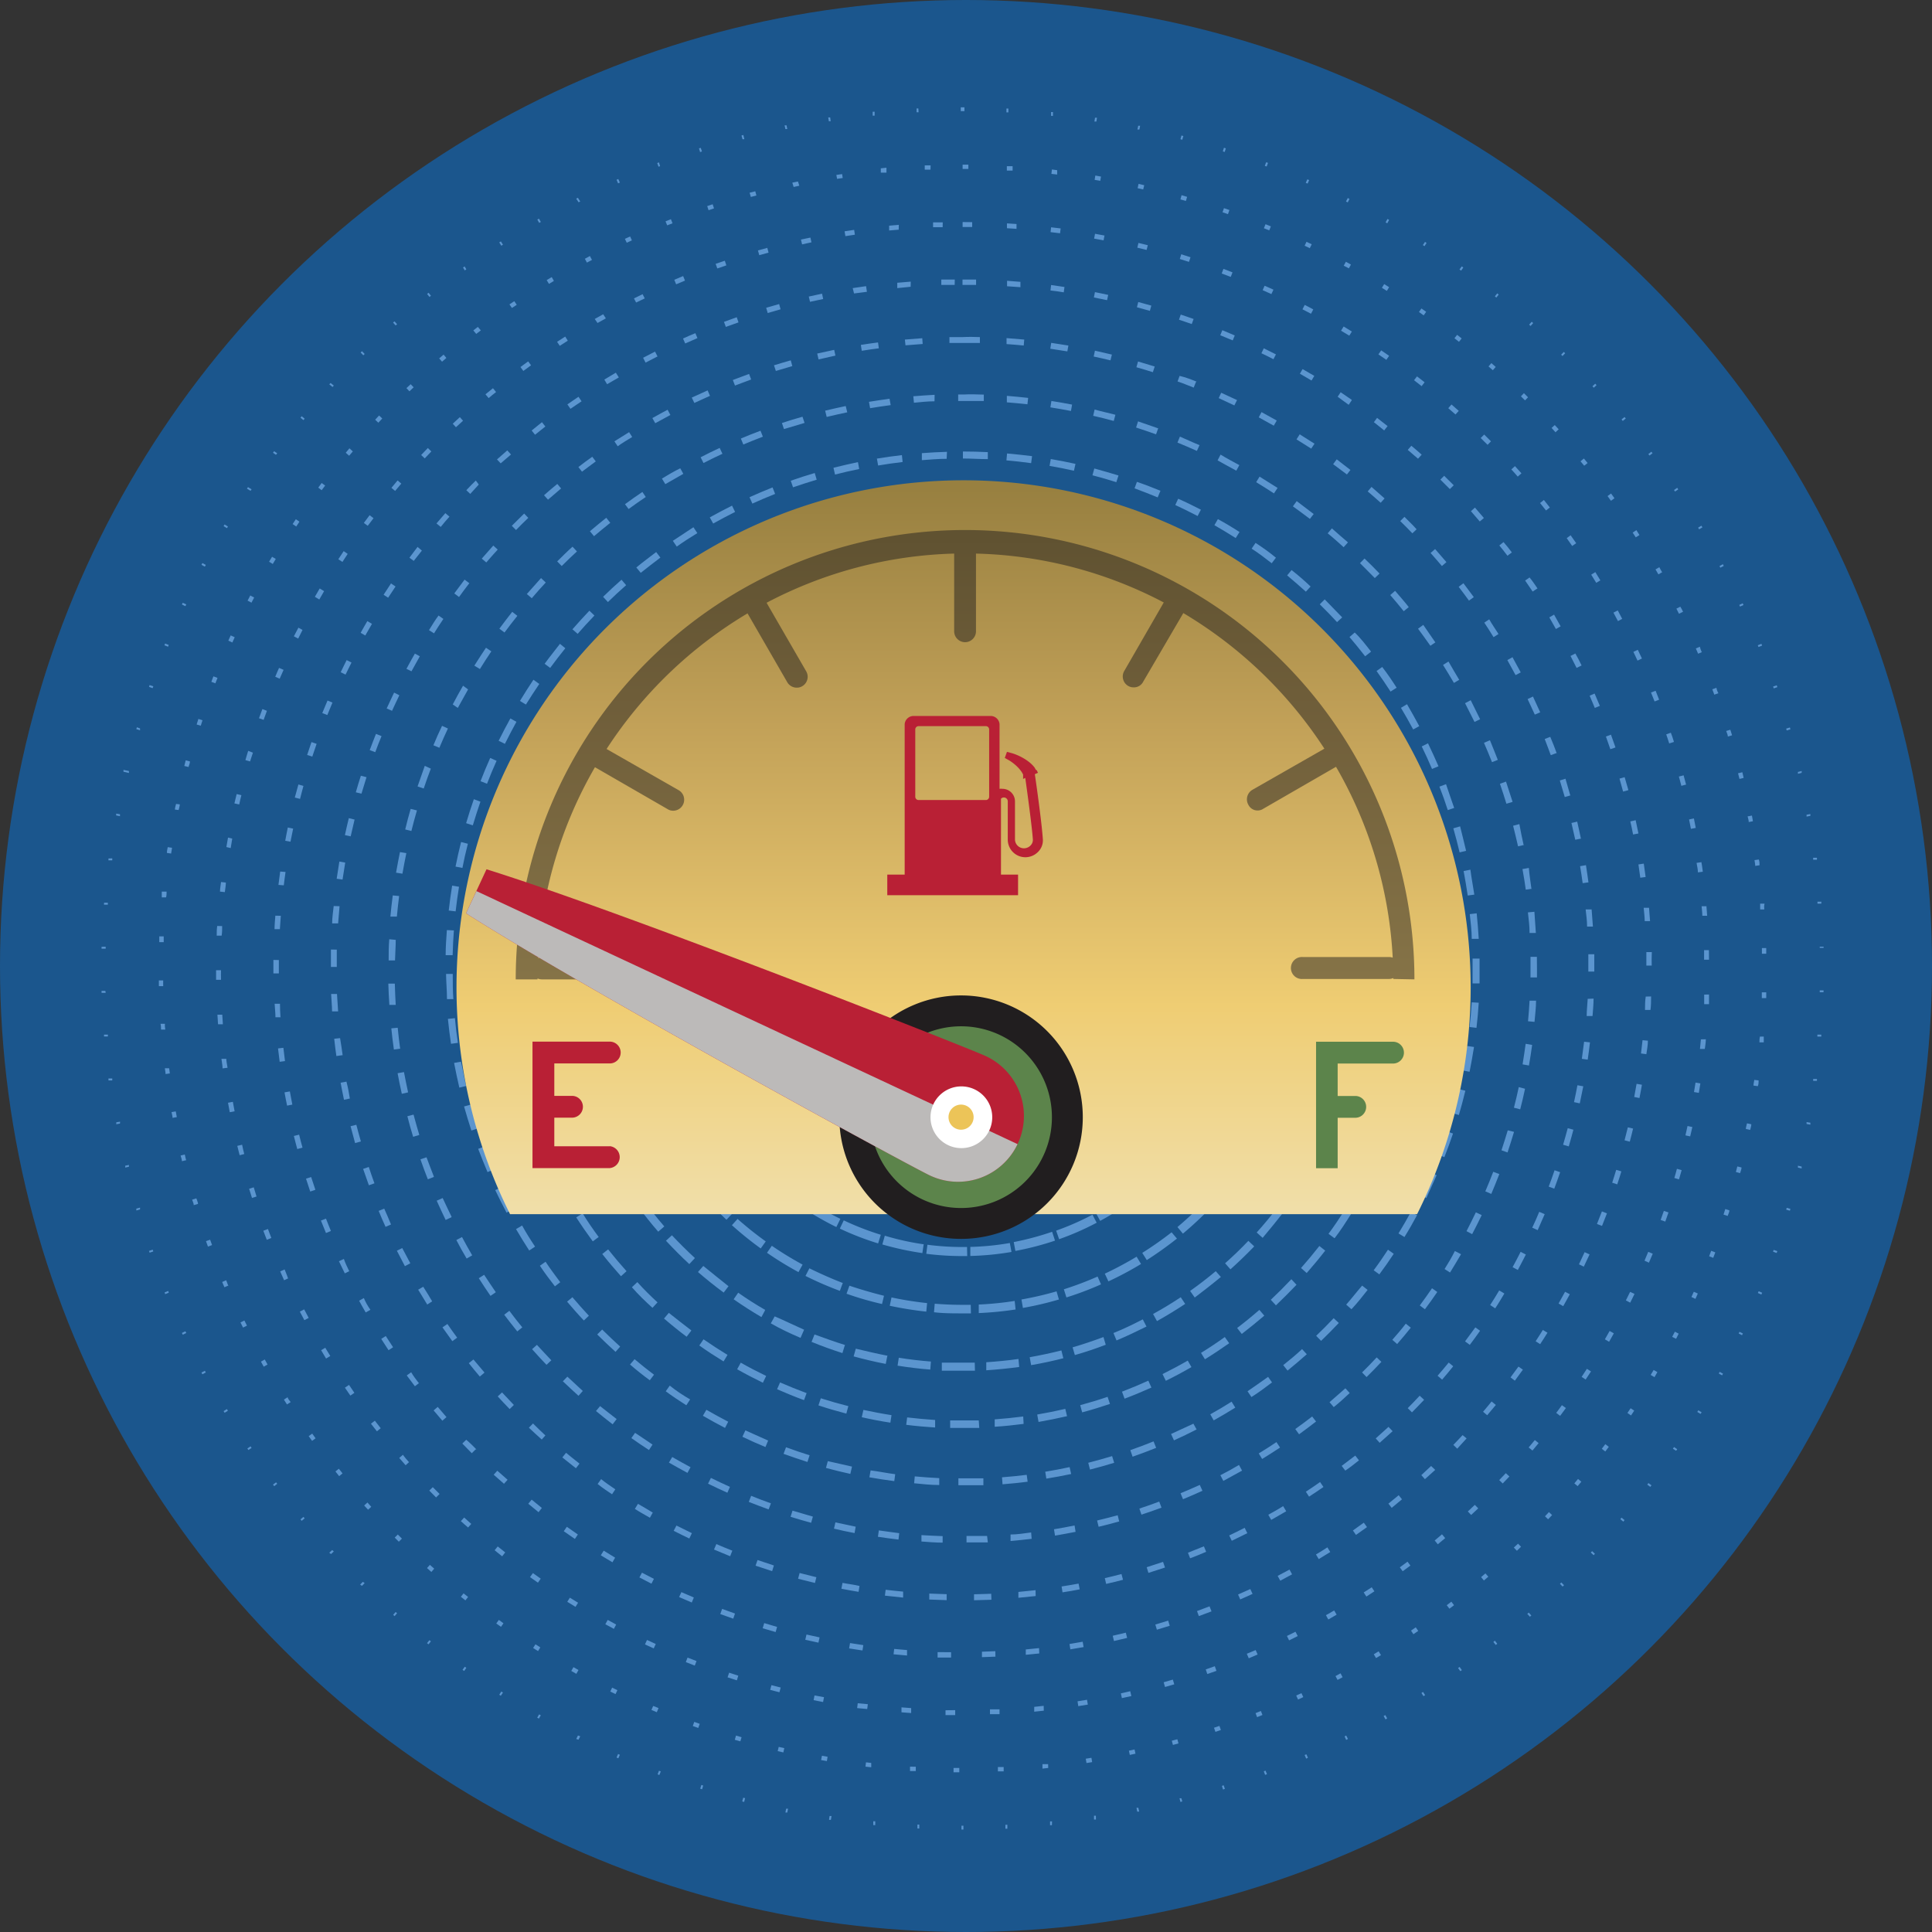 <svg xmlns="http://www.w3.org/2000/svg" xmlns:xlink="http://www.w3.org/1999/xlink" viewBox="0 0 187.76 187.76"><rect x="0" y="0" width="187.76" height="187.76" fill="#333333" stroke="none"/><defs><style>.cls-1{isolation:isolate;}.cls-2{fill:#1b568d;}.cls-3{fill:#5b95cf;}.cls-4{fill:url(#New_Gradient_Swatch_8);}.cls-5,.cls-6{fill:#211e1f;}.cls-10,.cls-5,.cls-8{mix-blend-mode:multiply;}.cls-5{opacity:0.5;}.cls-7,.cls-8{fill:#5c844b;}.cls-9{fill:#b92035;}.cls-10{fill:#bcbab9;}.cls-11{fill:#fff;}.cls-12{fill:#ecc458;}</style><linearGradient id="New_Gradient_Swatch_8" x1="-204.69" y1="-1856.01" x2="-204.69" y2="-1786.2" gradientTransform="translate(298.33 1903.52)" gradientUnits="userSpaceOnUse"><stop offset="0" stop-color="#988040"/><stop offset="0.33" stop-color="#c2a158"/><stop offset="0.72" stop-color="#efcd73"/><stop offset="1" stop-color="#f0dea8"/></linearGradient></defs><g class="cls-1"><g id="Layer_2" data-name="Layer 2"><g id="Layer_2-2" data-name="Layer 2"><circle class="cls-2" cx="93.88" cy="93.88" r="93.88"/><path class="cls-3" d="M115.91,94.13A22.37,22.37,0,1,1,93.54,71.76,22.4,22.4,0,0,1,115.91,94.13Zm-43.8,0A21.44,21.44,0,1,0,93.54,72.69,21.46,21.46,0,0,0,72.11,94.13Z"/><path class="cls-3" d="M121.49,94.13a27.87,27.87,0,0,1-.26,3.77l-.87-.12a27.74,27.74,0,0,0,.24-3.65v-.2h.89Zm0-.59-.88,0a28.84,28.84,0,0,0-.35-3.84l.87-.14A29,29,0,0,1,121.48,93.54Zm-.3,4.74a27.32,27.32,0,0,1-.87,3.89l-.84-.26a26.55,26.55,0,0,0,.84-3.76Zm-.13-9.08-.87.16a26.71,26.71,0,0,0-.94-3.75l.84-.27A27.94,27.94,0,0,1,121.05,89.2Zm-.85,13.33a28.06,28.06,0,0,1-1.47,3.71l-.79-.38a26.26,26.26,0,0,0,1.42-3.59ZM120,85l-.83.29a26.51,26.51,0,0,0-1.52-3.55l.78-.41A27,27,0,0,1,120,85Zm-1.38,21.6a28.11,28.11,0,0,1-2,3.43l-.73-.5a27.88,27.88,0,0,0,2-3.32ZM118.2,81l-.77.41a27.54,27.54,0,0,0-2.06-3.26l.71-.52A26.84,26.84,0,0,1,118.2,81Zm-1.88,29.34a27.7,27.7,0,0,1-2.54,3.08l-.64-.61a26,26,0,0,0,2.46-3Zm-.47-33-.7.53a26.9,26.9,0,0,0-2.54-2.9l.62-.63A28.57,28.57,0,0,1,115.85,77.3Zm-2.33,36.37a28.79,28.79,0,0,1-3,2.65l-.54-.7a29.36,29.36,0,0,0,2.89-2.56ZM113,74l-.61.63a27,27,0,0,0-3-2.48l.52-.71A26.5,26.5,0,0,1,113,74Zm-2.73,42.5a26.84,26.84,0,0,1-3.35,2.15l-.42-.77a27.11,27.11,0,0,0,3.25-2.08Zm-.63-45.29-.51.73a27.13,27.13,0,0,0-3.31-2l.4-.79A28.91,28.91,0,0,1,109.6,71.25Zm-3.06,47.62a26.91,26.91,0,0,1-3.65,1.6l-.29-.83a26.41,26.41,0,0,0,3.53-1.55ZM105.84,69l-.39.79a28.52,28.52,0,0,0-3.58-1.45l.27-.84A28.94,28.94,0,0,1,105.84,69Zm-3.31,51.57a28.27,28.27,0,0,1-3.85,1l-.16-.86a28,28,0,0,0,3.73-1Zm-.75-53.18-.26.84a27,27,0,0,0-3.76-.87l.13-.87A28.86,28.86,0,0,1,101.78,67.42ZM98.3,121.67a27.52,27.52,0,0,1-4,.39l0-.88a25.88,25.88,0,0,0,3.84-.38Zm-.78-55.2-.13.87a27.37,27.37,0,0,0-3.85-.27h-.81l0-.88h.83A27.83,27.83,0,0,1,97.52,66.47ZM94,122.07h-.42a28.12,28.12,0,0,1-3.56-.22l.11-.88a26.53,26.53,0,0,0,3.45.22h.4Zm-1.6-55a29,29,0,0,0-3.83.44l-.16-.87a29.09,29.09,0,0,1,4-.45Zm-2.63,53.83-.13.88a28.67,28.67,0,0,1-3.89-.84l.24-.85A25.42,25.42,0,0,0,89.73,120.92ZM88.17,67.6a28.06,28.06,0,0,0-3.72,1l-.3-.83A28.35,28.35,0,0,1,88,66.74ZM85.6,120l-.26.84a27.5,27.5,0,0,1-3.72-1.44l.38-.8A27.09,27.09,0,0,0,85.6,120ZM84.1,68.76a27.65,27.65,0,0,0-3.5,1.6l-.43-.77a28.94,28.94,0,0,1,3.63-1.66Zm-2.43,49.69-.39.8a29,29,0,0,1-3.45-2l.5-.73A25.25,25.25,0,0,0,81.67,118.45Zm-1.4-47.91a26.26,26.26,0,0,0-3.21,2.13l-.54-.7a28.07,28.07,0,0,1,3.32-2.2ZM78,116.3l-.51.73a26.75,26.75,0,0,1-3.09-2.52l.6-.64A25.9,25.9,0,0,0,78,116.3ZM76.77,72.89a27.14,27.14,0,0,0-2.85,2.61l-.64-.61a27.74,27.74,0,0,1,2.94-2.69Zm-2,40.72-.61.64a30,30,0,0,1-2.67-3l.7-.54A28,28,0,0,0,74.76,113.61ZM73.67,75.77a25.92,25.92,0,0,0-2.42,3l-.72-.5A27.58,27.58,0,0,1,73,75.17ZM72,110.45l-.71.54a28.07,28.07,0,0,1-2.17-3.34l.77-.43A26.34,26.34,0,0,0,72,110.45Zm-.91-31.36a26.39,26.39,0,0,0-1.92,3.35l-.79-.38a27.64,27.64,0,0,1,2-3.47ZM69.68,106.9l-.78.41a28.13,28.13,0,0,1-1.63-3.63l.83-.3A27,27,0,0,0,69.68,106.9ZM69,82.77a26.2,26.2,0,0,0-1.36,3.61l-.85-.25a28,28,0,0,1,1.41-3.73ZM68,103l-.83.29a27,27,0,0,1-1-3.85L67,99.3A28.13,28.13,0,0,0,68,103ZM67.5,86.74a26.68,26.68,0,0,0-.78,3.78l-.87-.12a27,27,0,0,1,.8-3.9Zm-.59,12.2L66,99.1a27.7,27.7,0,0,1-.42-4l.88,0A25.91,25.91,0,0,0,66.91,98.94Zm-.24-8.06a27.64,27.64,0,0,0-.18,3.86l-.88,0a27.78,27.78,0,0,1,.19-4Z"/><path class="cls-3" d="M127.06,94.13c0,1.06,0,2.13-.15,3.18l-.82-.08a34,34,0,0,0,.14-3.5h.83ZM127,93l-.83,0a33.75,33.75,0,0,0-.3-3.49l.82-.12A33,33,0,0,1,127,93Zm-.21,5.1a32.88,32.88,0,0,1-.6,3.55l-.81-.19c.25-1.13.45-2.3.59-3.45Zm-.22-9.43-.82.14a33.07,33.07,0,0,0-.75-3.42l.8-.23A32.29,32.29,0,0,1,126.61,88.63Zm-.56,13.71a31.83,31.83,0,0,1-1.07,3.44l-.78-.29a30.18,30.18,0,0,0,1-3.35Zm-.42-17.94-.8.24a34.08,34.08,0,0,0-1.19-3.3l.76-.32A33.23,33.23,0,0,1,125.63,84.4Zm-.92,22.09a34.36,34.36,0,0,1-1.5,3.26l-.74-.38a32.73,32.73,0,0,0,1.47-3.19Zm-.61-26.16-.76.34a30.58,30.58,0,0,0-1.62-3.11l.72-.42A32.16,32.16,0,0,1,124.1,80.33Zm-1.26,30.09a33,33,0,0,1-1.91,3l-.68-.48c.67-1,1.3-2,1.87-3Zm-.79-33.93-.71.44a31.48,31.48,0,0,0-2-2.88l.65-.51A33.15,33.15,0,0,1,122.05,76.49Zm-1.57,37.59a33.65,33.65,0,0,1-2.29,2.77l-.61-.57a32.4,32.4,0,0,0,2.24-2.7Zm-1-41.13-.64.52a34,34,0,0,0-2.36-2.59l.58-.59A32.07,32.07,0,0,1,119.52,73Zm-1.85,44.45a33.88,33.88,0,0,1-2.63,2.45l-.53-.64a34,34,0,0,0,2.56-2.39Zm-1.11-47.64-.57.61a33.71,33.71,0,0,0-2.67-2.27l.5-.66A33.59,33.59,0,0,1,116.56,69.76Zm-2.1,50.57a35.4,35.4,0,0,1-2.93,2.09l-.44-.7a33.57,33.57,0,0,0,2.85-2ZM113.21,67l-.49.68a31.45,31.45,0,0,0-2.94-1.91l.41-.72A33.06,33.06,0,0,1,113.21,67Zm-2.32,55.84a32.1,32.1,0,0,1-3.17,1.69l-.35-.75a33.94,33.94,0,0,0,3.09-1.65Zm-1.36-58.16-.4.73A33.87,33.87,0,0,0,106,63.88l.31-.76A32.17,32.17,0,0,1,109.53,64.66ZM107,124.82a30.9,30.9,0,0,1-3.36,1.27l-.25-.79a32.45,32.45,0,0,0,3.28-1.24Zm-1.45-62-.3.77a32.5,32.5,0,0,0-3.34-1.08l.21-.8A31.88,31.88,0,0,1,105.58,62.84Zm-2.64,63.47a31.77,31.77,0,0,1-3.5.82l-.14-.82a33,33,0,0,0,3.41-.79Zm-1.52-64.77-.19.81a34.28,34.28,0,0,0-3.45-.64l.1-.82A32.42,32.42,0,0,1,101.42,61.54ZM98.7,127.26a32.87,32.87,0,0,1-3.58.35l0-.83a31.25,31.25,0,0,0,3.49-.35ZM97.13,60.8l-.09.83a31.31,31.31,0,0,0-3.5-.19c-.53,0-1.06,0-1.59,0l0-.83c.54,0,1.09,0,1.63,0A32.94,32.94,0,0,1,97.13,60.8Zm-2.77,66.84h-.82c-.92,0-1.85,0-2.77-.11l.07-.83c.89.07,1.8.11,2.7.11h.8ZM91.21,61.52a34.11,34.11,0,0,0-3.48.44l-.14-.82a35.33,35.33,0,0,1,3.56-.45ZM90.1,126.64l-.08.83a35,35,0,0,1-3.55-.57l.17-.81A33.65,33.65,0,0,0,90.1,126.64ZM87,62.1a30.28,30.28,0,0,0-3.4.88l-.25-.8a34.84,34.84,0,0,1,3.48-.9Zm-1.09,63.83-.19.8a31.1,31.1,0,0,1-3.45-1l.28-.78C83.66,125.32,84.79,125.65,85.92,125.93Zm-3-62.72a32.52,32.52,0,0,0-3.25,1.32l-.35-.76a35.67,35.67,0,0,1,3.33-1.35Zm-1,61.46-.29.78A33.33,33.33,0,0,1,78.28,124l.38-.74C79.7,123.77,80.78,124.25,81.86,124.67ZM79,64.85a32.64,32.64,0,0,0-3,1.72l-.45-.7a34.42,34.42,0,0,1,3.13-1.77ZM78,122.9l-.4.73a33,33,0,0,1-3.06-1.88l.47-.68A33.64,33.64,0,0,0,78,122.9ZM75.33,67c-1,.65-1.9,1.36-2.8,2.11L72,68.45a31.65,31.65,0,0,1,2.87-2.16Zm-.92,53.66-.48.67a33.73,33.73,0,0,1-2.8-2.26l.55-.61A33.67,33.67,0,0,0,74.41,120.64ZM72,69.57A34,34,0,0,0,69.47,72l-.61-.56a32.19,32.19,0,0,1,2.57-2.52Zm-.83,48.37-.57.6a33.84,33.84,0,0,1-2.48-2.6l.63-.54A34.11,34.11,0,0,0,71.14,117.94ZM69,72.57a32,32,0,0,0-2.17,2.75l-.68-.48A35.38,35.38,0,0,1,68.35,72Zm-.72,42.26-.65.53a33.64,33.64,0,0,1-2.12-2.9l.69-.45A33.56,33.56,0,0,0,68.25,114.83Zm-1.87-38.9a32.67,32.67,0,0,0-1.79,3l-.74-.38a35.44,35.44,0,0,1,1.84-3.09Zm-.61,35.46-.7.43a32,32,0,0,1-1.73-3.14l.74-.36C64.59,109.36,65.16,110.4,65.77,111.39ZM64.25,79.6c-.52,1.05-1,2.13-1.39,3.22l-.78-.28a34.76,34.76,0,0,1,1.43-3.31Zm-.48,28.05L63,108a31,31,0,0,1-1.31-3.35l.79-.26A31.59,31.59,0,0,0,63.77,107.65ZM62.61,83.52a32.54,32.54,0,0,0-1,3.38l-.81-.19a32.37,32.37,0,0,1,1-3.46Zm-.34,20.16-.79.24a34.22,34.22,0,0,1-.87-3.49l.82-.15A33.08,33.08,0,0,0,62.27,103.68ZM61.5,87.62A33.34,33.34,0,0,0,61,91.09L60.17,91a32.83,32.83,0,0,1,.52-3.56Zm-.2,11.93-.82.14a35.63,35.63,0,0,1-.4-3.58l.83,0A34,34,0,0,0,61.3,99.55Zm-.37-7.73a31.62,31.62,0,0,0,0,3.51l-.83,0a30.9,30.9,0,0,1,.06-3.6Z"/><path class="cls-3" d="M132.64,94.13c0,.86,0,1.74-.09,2.6l-.78,0c.07-1,.1-2.1.08-3.15h.78C132.64,93.72,132.64,93.93,132.64,94.13Zm0-1.74-.78,0c0-1.05-.13-2.11-.26-3.14l.77-.1C132.46,90.25,132.55,91.32,132.6,92.39Zm-.14,5.47c-.1,1.06-.24,2.13-.43,3.18l-.77-.14c.18-1,.33-2.07.43-3.11Zm-.29-9.79-.77.12c-.16-1-.37-2.07-.61-3.08l.76-.19C131.8,86,132,87,132.17,88.07Zm-.36,14.08c-.21,1-.48,2.09-.78,3.11l-.75-.22c.3-1,.56-2,.77-3.05Zm-.54-18.32-.76.2c-.27-1-.59-2-.95-3l.73-.26C130.66,81.77,131,82.8,131.27,83.83Zm-.58,22.52c-.33,1-.71,2-1.13,3l-.71-.3c.4-1,.77-2,1.1-3Zm-.8-26.64-.72.29c-.39-1-.82-1.94-1.28-2.87l.7-.35C129.06,77.73,129.5,78.72,129.89,79.71Zm-.78,30.68c-.45,1-.94,1.93-1.46,2.86l-.68-.38c.51-.91,1-1.85,1.43-2.8Zm-1-34.62-.69.37c-.49-.92-1-1.83-1.59-2.71l.66-.42C127,73.9,127.57,74.83,128.07,75.77Zm-1,38.47c-.55.91-1.14,1.81-1.77,2.68l-.63-.46c.61-.85,1.19-1.73,1.73-2.63Zm-1.26-42.18-.64.44c-.59-.86-1.23-1.7-1.89-2.52l.61-.49C124.57,70.32,125.22,71.18,125.82,72.06Zm-1.18,45.77c-.65.85-1.34,1.68-2,2.47l-.58-.52c.7-.78,1.38-1.59,2-2.42Zm-1.47-49.21-.59.51c-.68-.79-1.4-1.56-2.15-2.29l.55-.56C121.74,67,122.48,67.82,123.17,68.62Zm-1.35,52.51c-.74.77-1.52,1.52-2.31,2.23l-.52-.59c.78-.69,1.54-1.42,2.26-2.18ZM120.16,65.5l-.53.57c-.77-.71-1.57-1.4-2.39-2l.48-.61C118.56,64.07,119.38,64.77,120.16,65.5Zm-1.51,58.6c-.82.68-1.67,1.34-2.54,2l-.45-.64c.85-.6,1.69-1.25,2.49-1.92Zm-1.83-61.38-.46.63c-.84-.63-1.72-1.22-2.6-1.77l.41-.67C115.07,61.48,116,62.08,116.82,62.72Zm-1.64,64c-.89.59-1.81,1.15-2.74,1.67l-.38-.69c.91-.5,1.82-1.05,2.69-1.63Zm-2-66.37-.4.67c-.9-.52-1.83-1-2.78-1.47l.34-.7C111.32,59.29,112.28,59.79,113.2,60.33Zm-1.76,68.57c-1,.49-1.93.94-2.91,1.35l-.3-.72c1-.4,1.92-.85,2.85-1.33Zm-2.11-70.55-.32.72c-1-.43-1.94-.81-2.93-1.16l.26-.73C107.34,57.53,108.35,57.92,109.33,58.35Zm-1.85,72.32c-1,.38-2,.72-3,1l-.22-.75c1-.29,2-.63,3-1Zm-2.22-73.85-.24.75c-1-.32-2-.59-3-.82l.17-.76C103.2,56.22,104.24,56.5,105.26,56.82ZM103.34,132c-1,.26-2.08.49-3.13.67l-.14-.77c1-.18,2.07-.4,3.08-.66Zm-2.29-76.24-.15.77c-1-.2-2.07-.36-3.11-.47l.09-.78C98.94,55.39,100,55.55,101.05,55.75Zm-2,77.09c-1.06.14-2.13.25-3.2.32l0-.78c1-.07,2.1-.17,3.13-.32ZM96.75,55.16l-.06.78c-1-.08-2.1-.12-3.15-.12-.79,0-1.6,0-2.39.07l-.05-.78c.81,0,1.63-.07,2.44-.08C94.61,55,95.69,55.08,96.75,55.16Zm-2,78.05-1.22,0c-.66,0-1.33,0-2,0l0-.78c.65,0,1.3,0,2,0l1.2,0Zm-4.28-.89-.06.78c-1.06-.08-2.13-.21-3.18-.38l.12-.77C88.39,132.12,89.44,132.24,90.48,132.32ZM90,56c-1,.1-2.09.24-3.12.41l-.13-.76c1-.19,2.12-.33,3.18-.42Zm-3.77,75.79-.15.76c-1.05-.2-2.1-.45-3.12-.73l.21-.75C84.21,131.32,85.24,131.56,86.27,131.76Zm-.44-75.17c-1,.21-2,.46-3,.76l-.22-.75c1-.3,2.07-.56,3.12-.77Zm-3.69,74.13-.23.75c-1-.32-2-.68-3-1.09l.29-.72C80.15,130.05,81.15,130.41,82.14,130.72Zm-.42-73c-1,.33-2,.69-3,1.1l-.3-.72c1-.42,2-.79,3-1.12Zm-3.57,71.56-.31.71c-1-.42-2-.9-2.89-1.41l.38-.68C76.25,128.34,77.2,128.81,78.15,129.23Zm-.39-70c-1,.43-1.9.9-2.81,1.41l-.38-.68c.93-.52,1.9-1,2.87-1.44Zm-3.4,68.09L74,128c-.92-.54-1.83-1.12-2.7-1.73l.44-.64C72.56,126.21,73.45,126.78,74.36,127.3ZM74,61.17c-.9.54-1.78,1.11-2.64,1.72l-.45-.64c.87-.61,1.77-1.2,2.69-1.75ZM70.8,125l-.47.62c-.85-.63-1.7-1.31-2.5-2l.52-.59C69.13,123.68,70,124.35,70.8,125Zm-.34-61.42c-.83.63-1.65,1.3-2.43,2L67.51,65c.79-.71,1.63-1.39,2.48-2Zm-2.94,58.7-.53.57c-.78-.72-1.54-1.49-2.27-2.27l.58-.53C66,120.79,66.75,121.54,67.52,122.25ZM67.21,66.3c-.76.71-1.49,1.47-2.19,2.25L64.44,68c.71-.8,1.46-1.57,2.24-2.3Zm-2.65,52.89-.59.51c-.7-.8-1.37-1.65-2-2.51l.63-.46C63.22,117.58,63.88,118.4,64.56,119.19Zm-.27-49.8c-.68.79-1.33,1.63-1.94,2.48l-.63-.45c.62-.87,1.28-1.72,2-2.54ZM62,115.83l-.64.44c-.61-.88-1.18-1.79-1.71-2.71l.67-.39C60.8,114.07,61.37,115,62,115.83Zm-.24-43c-.58.87-1.14,1.77-1.65,2.68l-.68-.38c.52-.93,1.09-1.85,1.68-2.73Zm-2,39.42-.69.37c-.5-.94-1-1.91-1.4-2.89l.72-.31C58.79,110.33,59.25,111.28,59.75,112.2Zm-.2-35.76c-.49.93-.94,1.89-1.34,2.85l-.72-.3c.41-1,.87-2,1.36-2.91ZM58,108.35l-.72.29c-.4-1-.76-2-1.07-3l.75-.23C57.21,106.38,57.56,107.38,58,108.35Zm-.16-28c-.38,1-.72,2-1,3L56,83.08c.3-1,.65-2,1-3Zm-1.19,24-.76.21c-.28-1-.52-2.08-.72-3.13l.77-.14C56.08,102.28,56.32,103.31,56.6,104.31Zm-.12-19.94c-.26,1-.49,2-.67,3.07L55,87.31c.19-1,.42-2.11.69-3.14Zm-.78,15.79-.77.12c-.17-1-.29-2.13-.37-3.19l.78-.06C55.41,98.07,55.54,99.13,55.7,100.16Zm-.07-11.62c-.15,1-.26,2.08-.32,3.13l-.78,0c.06-1.07.18-2.14.33-3.19Zm-.36,7.38-.78,0c-.05-1.06-.06-2.14,0-3.21l.78,0C55.21,93.83,55.22,94.88,55.27,95.92Z"/><path class="cls-3" d="M138.21,94.13c0,.67,0,1.35,0,2l-.73,0c0-.92.05-1.86,0-2.78h.73Zm-.06-2.32-.72,0c-.05-.93-.13-1.86-.23-2.77l.72-.09C138,89.92,138.11,90.87,138.15,91.81Zm-.07,5.84c-.08.93-.18,1.88-.31,2.81l-.72-.1c.13-.92.23-1.85.3-2.77Zm-.36-10.15-.72.1c-.13-.91-.3-1.83-.49-2.73l.71-.15C137.42,85.63,137.59,86.57,137.72,87.5ZM137.53,102c-.16.92-.36,1.85-.58,2.76l-.71-.17c.22-.89.41-1.81.57-2.72Zm-.65-18.7-.71.17c-.22-.89-.48-1.79-.76-2.67l.7-.22C136.39,81.42,136.65,82.34,136.88,83.25Zm-.31,22.92c-.25.91-.54,1.81-.85,2.7l-.68-.24c.3-.87.58-1.76.83-2.65Zm-.95-27.07-.68.25c-.32-.87-.66-1.74-1-2.59l.67-.29C135,77.33,135.31,78.22,135.62,79.1Zm-.42,31.19c-.34.88-.71,1.75-1.11,2.6l-.66-.3c.39-.84.76-1.7,1.09-2.57ZM134,75.1l-.66.31c-.39-.83-.82-1.66-1.26-2.47l.64-.35C133.14,73.41,133.57,74.25,134,75.1Zm-.54,39.15c-.42.84-.87,1.68-1.35,2.49l-.63-.37c.47-.8.92-1.62,1.33-2.44Zm-1.49-43-.63.38c-.47-.8-1-1.58-1.5-2.34l.6-.42C130.94,69.68,131.46,70.48,131.94,71.28ZM131.29,118c-.5.79-1,1.58-1.59,2.34l-.59-.43c.55-.75,1.07-1.52,1.57-2.3Zm-1.75-50.36-.59.44c-.54-.75-1.12-1.48-1.71-2.19l.55-.47C128.4,66.17,129,66.92,129.54,67.67Zm-.75,53.9c-.57.74-1.18,1.47-1.8,2.18l-.55-.49c.61-.69,1.21-1.41,1.78-2.14Zm-2-57.26-.55.49c-.61-.68-1.26-1.36-1.92-2l.51-.52C125.53,62.93,126.18,63.62,126.81,64.31ZM126,124.86c-.65.68-1.32,1.35-2,2l-.5-.54q1-.94,2-2Zm-2.21-63.63-.49.54c-.68-.63-1.39-1.24-2.11-1.82l.46-.57C122.35,60,123.07,60.6,123.76,61.23Zm-.92,66.63c-.71.61-1.45,1.21-2.19,1.78l-.45-.58c.74-.56,1.46-1.15,2.16-1.76Zm-2.41-69.41L120,59c-.74-.56-1.5-1.1-2.27-1.61l.4-.61C118.9,57.34,119.68,57.89,120.43,58.45Zm-1,72.09c-.77.54-1.56,1.07-2.36,1.56l-.38-.62c.78-.48,1.56-1,2.31-1.54ZM116.85,56l-.38.62c-.79-.48-1.6-.94-2.42-1.37l.34-.65C115.22,55.05,116.05,55.52,116.85,56Zm-1.06,76.86c-.81.47-1.65.92-2.49,1.33l-.32-.65c.82-.41,1.65-.85,2.45-1.31ZM113,53.93l-.32.65c-.83-.4-1.68-.78-2.54-1.13l.28-.68C111.33,53.13,112.2,53.52,113,53.93Zm-1.1,80.92c-.85.38-1.73.75-2.61,1.08l-.25-.68c.86-.33,1.72-.69,2.56-1.07Zm-2.89-82.63-.25.69c-.87-.32-1.76-.62-2.64-.88l.21-.7C107.27,51.6,108.17,51.9,109.05,52.22Zm-1.14,84.22c-.89.3-1.8.58-2.7.82l-.19-.7c.89-.24,1.78-.51,2.66-.81Zm-3-85.52-.19.71c-.89-.24-1.81-.45-2.71-.62l.14-.72C103.08,50.47,104,50.68,104.92,50.92Zm-1.17,86.71c-.92.21-1.85.4-2.77.56l-.13-.72c.92-.16,1.83-.34,2.73-.55ZM100.67,50l-.11.72c-.91-.15-1.84-.27-2.76-.36l.07-.72C98.81,49.76,99.75,49.88,100.67,50Zm-1.19,88.38c-.92.12-1.87.22-2.81.28l0-.72c.92-.07,1.85-.16,2.77-.28ZM96.37,49.55l-.05.73c-.92-.06-1.85-.09-2.78-.09v-.73C94.48,49.46,95.43,49.49,96.37,49.55Zm-1.2,89.22c-.54,0-1.09,0-1.63,0h-1.2l0-.73h1.18c.53,0,1.07,0,1.6,0Zm-2-88.58c-.92,0-1.86.05-2.78.11l0-.73c.93-.06,1.88-.1,2.82-.11ZM90.88,138l0,.73c-.93-.06-1.88-.14-2.81-.26l.09-.72C89,137.85,90,137.94,90.88,138Zm-2-87.56c-.92.1-1.84.23-2.75.38L86,50.09c.92-.15,1.86-.28,2.8-.38Zm-2.24,87.1-.11.72c-.93-.14-1.87-.32-2.78-.53l.16-.71C84.81,137.21,85.73,137.39,86.64,137.53Zm-2-86.45c-.9.19-1.81.41-2.7.65l-.2-.7c.91-.25,1.84-.47,2.75-.66Zm-2.2,85.58-.19.71c-.91-.24-1.82-.5-2.71-.8l.23-.69Q81.12,136.32,82.47,136.66ZM80.54,52.14c-.88.28-1.76.58-2.63.91l-.26-.68c.88-.34,1.78-.65,2.68-.92Zm-2.15,83.25-.25.68c-.88-.32-1.76-.68-2.62-1.06l.29-.66C76.66,134.72,77.53,135.07,78.39,135.39ZM76.54,53.6c-.85.36-1.7.75-2.52,1.15l-.33-.65c.84-.41,1.7-.81,2.57-1.17Zm-2.08,80.12-.32.66c-.84-.41-1.69-.85-2.5-1.31l.35-.64C72.8,132.89,73.63,133.32,74.46,133.72ZM72.7,55.44c-.81.43-1.62.9-2.4,1.39l-.39-.62c.8-.49,1.62-1,2.45-1.42Zm-2,76.24-.38.63c-.8-.49-1.59-1-2.36-1.55l.41-.6C69.14,130.69,69.92,131.2,70.71,131.68Zm-1.65-74c-.77.51-1.53,1.06-2.26,1.62l-.44-.58c.74-.57,1.51-1.12,2.29-1.65Zm-1.88,71.65-.44.58c-.75-.56-1.49-1.16-2.2-1.77l.47-.55C65.71,128.15,66.44,128.73,67.18,129.29ZM65.64,60.18c-.71.59-1.42,1.21-2.09,1.84l-.5-.54q1-1,2.13-1.86ZM63.9,126.57l-.49.53c-.7-.63-1.38-1.29-2-2l.53-.5C62.55,125.29,63.22,125.94,63.9,126.57ZM62.48,63.05c-.65.65-1.29,1.33-1.9,2L60,64.59c.62-.7,1.27-1.4,1.94-2.06Zm-1.59,60.49-.54.49c-.62-.7-1.24-1.42-1.82-2.16l.57-.45C59.67,122.14,60.28,122.86,60.89,123.54ZM59.62,66.2c-.59.72-1.16,1.46-1.71,2.21L57.32,68c.55-.76,1.14-1.52,1.73-2.24Zm-1.42,54-.59.44c-.56-.76-1.1-1.54-1.61-2.33l.62-.39C57.12,118.73,57.65,119.5,58.2,120.24ZM57.06,69.62c-.51.77-1,1.56-1.48,2.36L55,71.61c.48-.81,1-1.61,1.51-2.39ZM55.83,116.7l-.62.37c-.49-.8-1-1.63-1.38-2.46l.65-.34C54.9,115.09,55.36,115.91,55.83,116.7Zm-1-43.43c-.44.82-.86,1.66-1.25,2.49l-.66-.3c.39-.85.82-1.7,1.26-2.53Zm-1,39.68-.66.31c-.4-.85-.78-1.72-1.12-2.59l.67-.27C53.05,111.26,53.43,112.11,53.82,113ZM53,77.13c-.36.85-.69,1.72-1,2.6l-.69-.24c.31-.89.65-1.78,1-2.65ZM52.19,109l-.69.24c-.32-.88-.61-1.78-.87-2.69l.7-.2C51.59,107.26,51.87,108.15,52.19,109Zm-.64-27.88c-.27.88-.52,1.78-.73,2.68l-.71-.17c.22-.91.47-1.83.75-2.72Zm-.61,23.8-.71.18c-.23-.91-.43-1.84-.6-2.76l.71-.14C50.51,103.13,50.71,104.05,50.94,104.94ZM50.5,85.27c-.19.9-.35,1.82-.48,2.74l-.72-.1c.13-.93.29-1.87.48-2.79Zm-.4,15.49-.72.11c-.14-.93-.26-1.87-.34-2.81l.73-.06C49.85,98.92,50,99.85,50.1,100.76Zm-.26-11.28c-.09.92-.16,1.85-.2,2.78l-.73,0c0-.94.11-1.89.21-2.82Zm-.17,7-.73,0c0-.8-.07-1.62-.07-2.42v-.41h.73v.4C49.6,94.93,49.62,95.73,49.67,96.52Z"/><path class="cls-3" d="M143.79,94.13c0,.48,0,1,0,1.44l-.68,0c0-.8,0-1.61,0-2.41l.68,0C143.79,93.46,143.79,93.79,143.79,94.13Zm-.08-2.89-.68,0c0-.8-.11-1.61-.19-2.4l.67-.08C143.6,89.61,143.66,90.43,143.71,91.24Zm0,6.21c-.05.81-.12,1.63-.22,2.44l-.67-.08c.09-.79.16-1.6.21-2.4Zm-.4-10.51-.67.09c-.12-.79-.25-1.59-.4-2.38l.66-.13C143,85.32,143.16,86.13,143.28,86.94Zm-.06,14.81c-.13.81-.27,1.62-.43,2.41l-.67-.13c.16-.79.3-1.59.42-2.38Zm-.74-19.07-.66.16c-.18-.78-.39-1.57-.61-2.34l.66-.19C142.09,81.1,142.3,81.89,142.48,82.68Zm-.1,23.32c-.19.79-.4,1.58-.63,2.36l-.66-.19c.23-.77.44-1.55.63-2.33Zm-1.06-27.49-.65.22q-.37-1.16-.81-2.28l.64-.24C140.79,77,141.06,77.74,141.32,78.51Zm-.14,31.65c-.26.77-.54,1.54-.84,2.3l-.63-.25c.29-.74.57-1.51.83-2.27ZM139.8,74.47l-.63.26c-.31-.73-.65-1.47-1-2.19l.61-.3C139.14,73,139.48,73.72,139.8,74.47Zm-.18,39.74c-.33.74-.67,1.49-1,2.22l-.6-.3c.35-.72.7-1.46,1-2.2Zm-1.69-43.64-.59.32c-.38-.71-.78-1.41-1.19-2.1l.59-.35C137.15,69.14,137.55,69.86,137.93,70.57Zm-.22,47.53c-.38.71-.79,1.43-1.22,2.12l-.58-.35c.42-.69.83-1.39,1.21-2.09Zm-2-51.25-.57.36c-.43-.67-.89-1.34-1.36-2l.55-.39C134.84,65.48,135.3,66.16,135.74,66.85Zm-.26,55c-.45.68-.92,1.36-1.4,2l-.55-.4c.48-.64.94-1.31,1.39-2Zm-2.24-58.49-.54.42c-.49-.63-1-1.26-1.52-1.87l.51-.44C132.22,62,132.74,62.68,133.24,63.32Zm-.3,62c-.5.64-1,1.27-1.57,1.88l-.51-.45c.53-.6,1-1.22,1.55-1.85ZM130.44,60l-.5.46c-.54-.59-1.11-1.17-1.68-1.73l.48-.48C129.31,58.83,129.89,59.43,130.44,60Zm-.33,68.57c-.56.6-1.14,1.18-1.72,1.74l-.48-.49c.58-.55,1.15-1.13,1.7-1.71ZM127.37,57l-.46.5c-.59-.53-1.21-1.07-1.82-1.58l.43-.52C126.15,55.89,126.77,56.43,127.37,57ZM127,131.61c-.61.54-1.24,1.08-1.87,1.59l-.42-.53c.62-.5,1.24-1,1.83-1.56ZM124,54.2l-.41.54c-.63-.49-1.29-1-1.95-1.42l.38-.56C122.73,53.22,123.4,53.7,124,54.2Zm-.38,80.15c-.65.49-1.32,1-2,1.42l-.38-.56c.66-.45,1.32-.92,2-1.4Zm-3.17-82.63-.36.57c-.68-.43-1.37-.85-2.07-1.25l.34-.59C119.1,50.85,119.81,51.28,120.49,51.72Zm-.4,85.08c-.69.43-1.39.84-2.1,1.24l-.33-.59q1.05-.58,2.07-1.23Zm-3.35-87.25-.31.6c-.71-.37-1.44-.73-2.17-1.07l.28-.61C115.28,48.81,116,49.17,116.74,49.55Zm-.41,89.37c-.72.37-1.46.73-2.2,1.06l-.28-.62c.73-.33,1.46-.68,2.17-1Zm-3.52-91.21-.26.63c-.74-.31-1.5-.6-2.25-.88l.23-.63C111.29,47.1,112.06,47.4,112.81,47.71Zm-.41,93c-.75.3-1.52.59-2.29.86l-.22-.64c.76-.26,1.51-.55,2.26-.85Zm-3.66-94.5-.21.65c-.76-.24-1.54-.47-2.32-.67l.18-.66C107.17,45.75,108,46,108.74,46.22Zm-.42,95.95c-.77.24-1.57.46-2.35.66l-.17-.66c.78-.2,1.56-.42,2.32-.65Zm-3.76-97.08-.15.67c-.78-.18-1.58-.34-2.37-.47l.12-.67C103,44.76,103.77,44.92,104.56,45.09Zm-.42,98.17c-.8.17-1.61.32-2.41.45l-.11-.67c.79-.13,1.59-.28,2.37-.45ZM100.3,44.33l-.09.68c-.79-.11-1.6-.2-2.4-.27l.06-.67C98.68,44.14,99.49,44.23,100.3,44.33ZM99.87,144c-.81.1-1.62.19-2.44.25l-.05-.68c.8-.06,1.61-.14,2.4-.24ZM96,43.94l0,.68c-.8,0-1.61-.06-2.42-.06v-.68C94.36,43.88,95.18,43.9,96,43.94Zm-.43,100.4c-.67,0-1.35,0-2,0h-.43v-.67h.43c.66,0,1.33,0,2,0ZM92,44.59c-.8,0-1.61.07-2.41.13l0-.68c.81-.06,1.63-.11,2.44-.13Zm-.72,99.06,0,.67c-.81,0-1.63-.09-2.44-.17l.06-.67C89.65,143.55,90.46,143.61,91.26,143.65ZM87.72,44.9c-.79.09-1.6.21-2.38.34l-.12-.67c.8-.13,1.62-.25,2.43-.34ZM87,143.27l-.09.67c-.81-.1-1.62-.23-2.42-.37l.12-.67C85.41,143,86.21,143.17,87,143.27Zm-3.5-97.69c-.79.16-1.58.34-2.35.54L81,45.46c.78-.2,1.59-.38,2.38-.55Zm-.71,97-.15.66c-.79-.17-1.59-.37-2.37-.58l.18-.66C81.23,142.16,82,142.36,82.8,142.53ZM79.37,46.62c-.77.23-1.54.48-2.3.74l-.22-.64c.76-.27,1.55-.52,2.33-.75Zm-.69,94.81-.21.65c-.77-.25-1.55-.51-2.32-.79l.24-.64C77.14,140.93,77.91,141.19,78.68,141.43ZM75.33,48c-.74.3-1.49.61-2.21.94l-.28-.62c.73-.33,1.49-.65,2.24-.95Zm-.68,92-.26.63c-.75-.31-1.5-.64-2.24-1l.29-.62C73.17,139.34,73.91,139.67,74.65,140ZM71.44,49.75c-.71.36-1.43.74-2.13,1.13l-.33-.6c.71-.39,1.44-.78,2.16-1.14Zm-.67,88.42-.31.6c-.72-.37-1.44-.77-2.15-1.18l.34-.58C69.35,137.41,70.06,137.8,70.77,138.17Zm-3-86.36c-.69.42-1.37.86-2,1.31l-.38-.56c.67-.45,1.36-.9,2-1.32ZM67.07,136l-.37.57c-.68-.43-1.37-.89-2-1.36l.39-.55C65.71,135.16,66.39,135.61,67.07,136ZM64.18,54.19c-.65.48-1.29,1-1.91,1.48l-.43-.52c.63-.52,1.28-1,1.93-1.5Zm-.62,79.41-.41.54q-1-.73-1.92-1.53l.44-.52C62.28,132.61,62.92,133.12,63.56,133.6ZM60.85,56.87c-.6.53-1.2,1.08-1.77,1.64L58.61,58c.58-.57,1.18-1.12,1.79-1.66Zm-.58,74-.45.51c-.61-.55-1.2-1.12-1.78-1.69l.48-.48C59.09,129.77,59.68,130.33,60.27,130.87Zm-2.5-71.05c-.56.58-1.11,1.18-1.63,1.78l-.51-.44c.53-.61,1.09-1.22,1.65-1.81Zm-.54,68.05-.49.46c-.56-.59-1.1-1.21-1.63-1.83l.52-.43C56.15,126.68,56.69,127.29,57.23,127.87ZM54.94,63c-.5.62-1,1.27-1.47,1.91l-.54-.4c.47-.65,1-1.3,1.49-1.94Zm-.48,61.6-.53.41c-.5-.64-1-1.3-1.46-2l.55-.39C53.49,123.34,54,124,54.46,124.63ZM52.41,66.47c-.45.66-.89,1.35-1.3,2l-.58-.35c.42-.69.86-1.39,1.31-2.06ZM52,121.15l-.57.38c-.44-.68-.87-1.38-1.28-2.08l.59-.35C51.12,119.79,51.55,120.48,52,121.15Zm-1.81-51c-.39.7-.76,1.42-1.12,2.14l-.61-.3c.36-.73.75-1.46,1.14-2.17Zm-.36,47.38-.6.32c-.38-.72-.75-1.45-1.1-2.19l.62-.29Q49.24,116.43,49.81,117.49ZM48.26,73.94c-.33.73-.64,1.48-.93,2.23l-.63-.25c.29-.76.61-1.52.94-2.26ZM48,113.65l-.62.26c-.32-.74-.62-1.51-.91-2.26l.64-.24C47.35,112.16,47.65,112.91,48,113.65ZM46.69,77.91c-.26.76-.51,1.53-.74,2.3L45.3,80c.23-.78.48-1.56.75-2.33Zm-.23,31.75-.65.21c-.25-.77-.49-1.56-.71-2.34l.66-.18C46,108.12,46.2,108.9,46.46,109.66ZM45.47,82c-.2.77-.38,1.57-.53,2.35l-.67-.13c.16-.8.34-1.6.54-2.39Zm-.17,23.54-.66.16q-.28-1.2-.51-2.4l.67-.12C45,104,45.11,104.77,45.3,105.55Zm-.69-19.36c-.13.79-.24,1.6-.33,2.39l-.67-.08c.09-.8.2-1.62.33-2.42Zm-.11,15.17-.67.09c-.12-.8-.22-1.62-.3-2.42l.68-.07C44.28,99.76,44.38,100.56,44.5,101.36Zm-.39-10.93c-.06.79-.1,1.61-.12,2.41l-.68,0c0-.81.06-1.64.12-2.44Zm0,6.68-.67,0c0-.81-.08-1.63-.09-2.45H44C44,95.5,44,96.31,44.06,97.11Z"/><path class="cls-3" d="M149.37,94.13c0,.29,0,.58,0,.86h-.63c0-.67,0-1.36,0-2h.62C149.36,93.32,149.37,93.73,149.37,94.13Zm-.09,3.12c0,.69-.09,1.38-.15,2.06l-.63-.06c.06-.67.12-1.36.15-2Zm0-6.58-.63,0c0-.68-.09-1.36-.16-2l.63-.06C149.16,89.29,149.22,90,149.26,90.67Zm-.38,10.88c-.09.68-.2,1.37-.31,2l-.62-.11c.11-.67.21-1.35.3-2Zm0-15.18-.62.09c-.09-.67-.2-1.35-.32-2l.62-.11C148.63,85,148.74,85.69,148.83,86.37Zm-.69,19.44c-.14.67-.3,1.35-.47,2l-.61-.16c.17-.66.33-1.33.47-2Zm-.07-23.7-.61.14c-.15-.66-.31-1.33-.48-2l.61-.16Q147.84,81.1,148.07,82.11Zm-1,27.89q-.3,1-.63,2l-.59-.21c.21-.64.42-1.3.61-1.94ZM147,77.93l-.6.18c-.2-.65-.41-1.3-.63-1.94l.59-.21C146.57,76.61,146.78,77.27,147,77.93Zm-1.29,36.17c-.25.65-.51,1.29-.78,1.93l-.58-.25c.27-.63.53-1.27.77-1.9Zm-.13-40.26-.58.23c-.25-.63-.51-1.26-.78-1.88l.58-.25C145.05,72.57,145.32,73.21,145.56,73.84ZM144,118.09c-.3.62-.61,1.24-.93,1.85l-.55-.29c.31-.6.62-1.22.91-1.83Zm-.14-48.2-.56.27c-.3-.61-.61-1.22-.92-1.82l.55-.29C143.23,68.66,143.54,69.27,143.84,69.89Zm-1.87,52c-.35.6-.71,1.2-1.07,1.78l-.53-.34c.36-.57.71-1.16,1-1.75Zm-.15-55.84-.54.32c-.35-.59-.7-1.18-1.06-1.75l.53-.33C141.11,64.89,141.47,65.49,141.82,66.08Zm-2.16,59.51c-.38.57-.79,1.13-1.2,1.68l-.5-.37c.4-.54.8-1.1,1.19-1.67Zm-.16-63.15-.51.35c-.39-.55-.79-1.11-1.2-1.66l.51-.37Q138.92,61.59,139.5,62.44Zm-2.41,66.62c-.43.54-.88,1.07-1.33,1.59l-.47-.41c.44-.51.88-1,1.31-1.57ZM136.91,59l-.49.4c-.42-.53-.87-1.06-1.31-1.57l.47-.41C136,57.91,136.48,58.45,136.91,59Zm-2.66,73.35c-.47.5-.95,1-1.44,1.48l-.44-.45c.48-.47,1-1,1.42-1.46Zm-.19-76.6-.45.43c-.47-.49-1-1-1.44-1.45l.44-.45C133.1,54.74,133.59,55.24,134.06,55.73Zm-2.89,79.63c-.5.47-1,.93-1.55,1.37l-.41-.48c.52-.44,1-.89,1.54-1.35ZM131,52.71l-.42.47c-.51-.46-1-.91-1.55-1.35l.41-.48C129.93,51.79,130.46,52.25,131,52.71Zm-3.1,85.44c-.54.42-1.1.84-1.65,1.24l-.37-.51c.55-.39,1.1-.8,1.64-1.22Zm-.22-88.21-.38.49c-.54-.41-1.09-.82-1.65-1.22l.37-.51C126.55,49.1,127.11,49.52,127.65,49.94Zm-3.28,90.74c-.57.38-1.16.75-1.74,1.11l-.33-.54c.58-.35,1.16-.72,1.72-1.1Zm-.24-93.26-.35.53c-.57-.37-1.15-.74-1.73-1.09l.33-.54Zm-3.45,95.5c-.6.34-1.21.66-1.82,1l-.29-.55c.61-.31,1.21-.64,1.81-1Zm-.26-97.73-.3.55c-.6-.33-1.21-.65-1.82-1l.29-.56C119.2,44.54,119.82,44.86,120.42,45.19Zm-3.59,99.69c-.62.28-1.25.56-1.89.82l-.24-.58c.63-.26,1.26-.53,1.87-.81Zm-.28-101.63-.26.57c-.62-.28-1.26-.55-1.89-.81l.24-.58C115.28,42.69,115.92,43,116.55,43.25Zm-3.7,103.27c-.65.24-1.3.47-1.95.68l-.2-.59c.65-.21,1.29-.44,1.93-.68Zm-.32-104.9-.21.59c-.64-.23-1.3-.45-1.94-.66l.19-.6C111.22,41.16,111.88,41.39,112.53,41.62Zm-3.79,106.24c-.66.19-1.34.36-2,.52l-.15-.61q1-.24,2-.51ZM108.4,40.31l-.16.6c-.66-.18-1.32-.35-2-.5l.14-.61C107.07,40,107.74,40.13,108.4,40.31Zm-3.87,108.56c-.67.13-1.35.26-2,.37l-.1-.62c.67-.11,1.34-.23,2-.37Zm-.34-109.55-.11.62c-.67-.13-1.35-.25-2-.35l.1-.62C102.83,39.07,103.52,39.19,104.19,39.32Zm-3.93,110.23c-.67.08-1.37.15-2.05.21l0-.63c.67,0,1.36-.12,2-.2ZM99.92,38.67l-.07.62c-.67-.07-1.36-.14-2-.19l0-.63C98.55,38.53,99.24,38.59,99.92,38.67ZM96,149.9c-.69,0-1.38,0-2.07,0v-.63c.68,0,1.36,0,2,0ZM95.61,38.35l0,.62c-.68,0-1.37,0-2,0h-.49v-.63h.5C94.23,38.31,94.93,38.32,95.61,38.35Zm-4,110.94,0,.63c-.68,0-1.38-.06-2.06-.11l0-.62C90.29,149.23,91,149.27,91.66,149.29ZM90.82,39c-.68,0-1.37.08-2,.14l-.06-.63c.69-.06,1.38-.1,2.07-.14ZM87.39,149l-.07.62c-.68-.08-1.37-.17-2-.27l.09-.62C86,148.82,86.72,148.91,87.39,149ZM86.56,39.37c-.67.09-1.35.19-2,.3l-.11-.62c.68-.11,1.37-.21,2-.3Zm-3.4,109-.11.62c-.68-.13-1.36-.27-2-.43l.14-.61ZM82.34,40.07c-.66.14-1.33.29-2,.45l-.15-.61c.67-.16,1.34-.31,2-.45ZM79,147.39l-.17.6c-.66-.18-1.32-.37-2-.58l.19-.6C77.69,147,78.35,147.21,79,147.39ZM78.19,41.1c-.65.19-1.31.39-2,.6l-.2-.59c.65-.22,1.32-.42,2-.61Zm-3.27,105-.22.59c-.64-.23-1.29-.48-1.93-.73l.23-.59C73.63,145.63,74.28,145.87,74.92,146.1ZM74.14,42.44c-.64.24-1.28.5-1.9.76L72,42.62c.63-.27,1.27-.52,1.91-.76ZM70.94,144.5l-.25.57c-.63-.28-1.26-.58-1.88-.88l.28-.56C69.7,143.93,70.32,144.22,70.94,144.5ZM70.21,44.1c-.62.28-1.23.59-1.84.9l-.28-.56c.61-.32,1.23-.62,1.85-.91Zm-3.1,98.49-.3.55q-.91-.49-1.8-1l.32-.54C65.91,141.93,66.51,142.27,67.11,142.59Zm-.7-96.54c-.59.33-1.18.68-1.75,1l-.33-.54c.58-.35,1.18-.71,1.78-1Zm-3,94.35-.34.52c-.57-.37-1.15-.76-1.71-1.16l.36-.51C62.29,139.64,62.86,140,63.43,140.4Zm-.65-92.1c-.56.37-1.12.77-1.67,1.17L60.74,49c.55-.41,1.12-.8,1.69-1.19Zm-2.84,89.62-.38.5c-.54-.42-1.09-.85-1.62-1.29l.4-.48C58.87,137.08,59.4,137.51,59.94,137.92Zm-.61-87.11c-.53.42-1.06.86-1.58,1.3l-.4-.48c.52-.44,1.06-.89,1.59-1.31Zm-2.68,84.38-.41.46c-.51-.45-1-.93-1.52-1.41l.44-.45C55.65,134.27,56.15,134.73,56.65,135.19Zm-.56-81.6c-.5.46-1,.94-1.48,1.42l-.44-.45c.49-.48,1-1,1.49-1.43Zm-2.5,78.62-.46.43c-.47-.49-.94-1-1.4-1.52l.47-.42C52.66,131.21,53.12,131.72,53.59,132.21Zm-.53-75.6c-.46.5-.92,1-1.36,1.53l-.48-.41c.45-.52.91-1,1.38-1.55ZM50.76,129l-.49.39c-.43-.53-.86-1.08-1.27-1.62l.5-.38C49.91,127.94,50.33,128.48,50.76,129Zm-.48-69.15c-.43.53-.84,1.07-1.25,1.62l-.5-.37c.41-.55.83-1.11,1.25-1.64Zm-2.09,65.73-.52.36c-.39-.56-.77-1.14-1.14-1.72l.52-.33C47.42,124.47,47.8,125,48.19,125.59Zm-.44-62.28c-.38.56-.75,1.14-1.11,1.72l-.54-.33c.37-.59.75-1.17,1.13-1.74ZM45.89,122l-.54.31c-.35-.59-.69-1.19-1-1.8l.55-.29C45.21,120.81,45.55,121.41,45.89,122Zm-.4-55c-.33.59-.66,1.19-1,1.8L44,68.46c.32-.61.65-1.22,1-1.82Zm-1.61,51.29-.57.27c-.3-.62-.59-1.25-.87-1.87l.58-.26C43.29,117,43.58,117.63,43.88,118.24Zm-.35-47.49c-.29.62-.57,1.25-.83,1.87l-.58-.24q.41-1,.84-1.89Zm-1.37,43.58-.58.23c-.25-.64-.5-1.29-.72-1.94l.59-.2C41.67,113.05,41.91,113.7,42.16,114.33ZM41.87,74.7c-.24.64-.48,1.29-.69,1.93l-.6-.2c.22-.65.46-1.31.7-2Zm-1.12,35.6-.6.18c-.2-.65-.39-1.32-.56-2l.6-.16C40.37,109,40.56,109.65,40.75,110.3Zm-.23-31.54q-.29,1-.54,2l-.6-.15c.16-.67.34-1.35.53-2Zm-.86,27.4-.61.14c-.15-.67-.29-1.35-.41-2l.62-.11C39.38,104.83,39.52,105.5,39.66,106.16Zm-.17-23.25c-.14.66-.26,1.34-.38,2l-.62-.1c.12-.68.25-1.37.38-2Zm-.59,19-.62.09c-.1-.68-.18-1.37-.25-2.06l.62-.06C38.72,100.6,38.8,101.29,38.9,102Zm-.11-14.83c-.09.67-.16,1.36-.22,2l-.63,0c.06-.69.14-1.38.23-2.06Zm-.33,10.58-.62,0c-.05-.69-.08-1.39-.1-2.07l.63,0C38.39,96.34,38.42,97,38.46,97.71Zm0-6.32c0,.68-.06,1.36-.07,2h-.62c0-.68,0-1.38.06-2.06Z"/><path class="cls-3" d="M154.94,94.13v.29h-.58v-.29c0-.46,0-.93,0-1.39h.58C154.94,93.2,154.94,93.67,154.94,94.13Zm-.07,2.92c0,.56-.06,1.13-.1,1.69l-.57,0c0-.55.07-1.11.1-1.67Zm-.06-7-.57,0c0-.55-.08-1.12-.14-1.67l.58,0C154.73,89,154.77,89.54,154.81,90.1Zm-.29,11.25c-.06.56-.14,1.12-.22,1.68l-.57-.08c.08-.56.15-1.12.22-1.66Zm-.14-15.55-.57.08c-.07-.55-.16-1.1-.25-1.65l.57-.1C154.22,84.69,154.31,85.25,154.38,85.8Zm-.51,19.82c-.11.55-.22,1.11-.34,1.66l-.56-.12c.12-.55.23-1.1.33-1.64Zm-.22-24.07-.56.11c-.12-.54-.24-1.09-.37-1.63l.56-.13C153.41,80.45,153.54,81,153.65,81.55Zm-.74,28.29c-.14.53-.29,1.08-.45,1.62l-.55-.16c.15-.53.31-1.08.45-1.61Zm-.29-32.49-.55.16-.48-1.61.55-.17C152.31,76.27,152.47,76.82,152.62,77.35Zm-1,36.62c-.18.53-.37,1.07-.57,1.6l-.54-.2c.2-.52.39-1.06.57-1.59Zm-.36-40.73-.55.2c-.18-.52-.38-1-.59-1.57l.54-.21C150.91,72.18,151.11,72.72,151.3,73.24ZM150.12,118c-.22.51-.45,1-.68,1.55l-.53-.24c.24-.51.46-1,.68-1.54Zm-.43-48.78-.53.23c-.23-.51-.46-1-.7-1.51l.52-.25C149.22,68.21,149.46,68.73,149.69,69.24Zm-1.4,52.7c-.25.5-.52,1-.78,1.5l-.51-.27c.27-.49.53-1,.78-1.49Zm-.49-56.58-.51.27-.8-1.46.5-.28Q147.41,64.63,147.8,65.36Zm-1.6,60.37c-.29.48-.59,1-.89,1.44l-.49-.32c.3-.47.6-.94.88-1.42Zm-.56-64.1-.49.31c-.29-.47-.59-.95-.9-1.41l.48-.32C145,60.68,145.35,61.16,145.64,61.63Zm-1.8,67.72c-.32.46-.66.92-1,1.37l-.46-.34c.33-.45.66-.9,1-1.36Zm-.61-71.3-.47.34c-.32-.44-.66-.9-1-1.34l.46-.35Zm-2,74.75c-.35.44-.71.87-1.08,1.3l-.44-.38c.37-.42.73-.85,1.08-1.28Zm-.66-78.15-.44.38c-.36-.43-.73-.85-1.1-1.27l.44-.38Zm-2.17,81.41c-.39.41-.78.82-1.18,1.22l-.41-.41c.39-.39.78-.8,1.16-1.21Zm-.72-84.61-.42.4c-.38-.4-.78-.8-1.18-1.19l.41-.41C136.89,50.64,137.29,51,137.68,51.45Zm-2.34,87.66-1.26,1.13-.38-.43,1.24-1.12Zm-.77-90.66-.39.43c-.41-.37-.83-.74-1.26-1.1l.37-.44C133.72,47.7,134.15,48.07,134.57,48.45Zm-2.5,93.49c-.43.35-.88.7-1.33,1l-.35-.46c.45-.34.89-.68,1.32-1Zm-.82-96.26-.35.45-1.34-1,.35-.47C130.36,45,130.81,45.33,131.25,45.68Zm-2.63,98.85c-.46.32-.93.64-1.4.94l-.31-.48c.46-.3.93-.62,1.38-.94Zm-.87-101.39-.32.48L126,42.7l.31-.49ZM125,146.87c-.48.29-1,.57-1.46.84l-.28-.5c.48-.27,1-.55,1.44-.84Zm-.92-106-.29.5c-.48-.27-1-.55-1.46-.81l.27-.51ZM121.22,149l-1.51.74-.25-.52c.5-.24,1-.48,1.5-.74Zm-1-110.12-.26.52-1.52-.71.24-.52Zm-3,111.93c-.51.21-1,.43-1.56.63l-.21-.54,1.55-.62Zm-1-113.67-.21.53c-.52-.2-1-.41-1.57-.6l.2-.54C115.24,36.67,115.77,36.88,116.29,37.09Zm-3,115.2-1.61.52-.17-.55,1.59-.52ZM112.22,35.62l-.18.55c-.53-.17-1.07-.33-1.6-.48l.16-.56Zm-3.08,117.91c-.54.14-1.09.28-1.64.4l-.13-.56c.54-.12,1.09-.26,1.62-.4ZM108.06,34.46l-.14.56c-.54-.13-1.09-.26-1.63-.37l.12-.57Zm-3.13,120c-.56.11-1.12.21-1.67.29l-.09-.57c.55-.08,1.1-.18,1.65-.28Zm-1.1-120.88-.1.57-1.66-.26.09-.57Zm-3.18,121.53-1.68.17,0-.57,1.67-.17ZM99.54,33l-.05.58c-.56-.06-1.12-.1-1.67-.14l0-.58ZM96.35,155.47l-1.69.05v-.58l1.67-.05ZM95.23,32.76v.57l-1.68,0H92.27v-.57l1.28,0C94.11,32.73,94.67,32.74,95.23,32.76ZM92,154.93v.58l-1.69-.06,0-.58ZM89.67,33.43,88,33.56,87.94,33l1.69-.13Zm-1.9,121.25,0,.58L86,155.07l.07-.57C86.66,154.57,87.22,154.63,87.77,154.68ZM85.41,33.85c-.55.07-1.11.15-1.66.24l-.09-.57c.55-.09,1.12-.17,1.67-.24ZM83.53,154.13l-.09.57c-.56-.09-1.12-.19-1.67-.3l.11-.57C82.42,153.94,83,154,83.53,154.13ZM81.19,34.56l-1.64.37-.13-.57L81.07,34ZM79.34,153.28l-.14.56-1.64-.41.15-.56ZM77,35.58l-1.6.47-.18-.55c.54-.16,1.08-.33,1.63-.48ZM75.21,152.14l-.17.55-1.61-.53.19-.55ZM73,36.88l-1.57.59-.21-.54,1.58-.59ZM71.17,150.7l-.21.54c-.53-.21-1-.42-1.57-.65l.23-.53C70.13,150.28,70.65,150.5,71.17,150.7ZM69,38.47c-.51.22-1,.46-1.52.69l-.25-.52,1.54-.7ZM67.24,149l-.25.52c-.51-.24-1-.49-1.52-.75l.27-.51ZM65.15,40.33l-1.47.8-.28-.5c.49-.28,1-.55,1.48-.81ZM63.44,147l-.28.5c-.49-.28-1-.56-1.46-.86l.3-.49C62.47,146.43,63,146.72,63.44,147Zm-2-104.53c-.48.29-1,.6-1.41.9l-.32-.48L61.14,42ZM59.8,144.74l-.32.48c-.47-.31-.94-.63-1.4-1l.34-.47C58.87,144.11,59.34,144.43,59.8,144.74Zm-1.9-99.9-1.34,1-.35-.45c.44-.34.89-.68,1.35-1Zm-1.58,97.4-.35.45-1.32-1.05.36-.45C55.44,141.54,55.88,141.9,56.32,142.24ZM54.53,47.47l-1.27,1.09-.39-.43c.42-.37.85-.74,1.29-1.1Zm-1.5,92-.38.43c-.42-.38-.84-.76-1.25-1.15l.4-.41C52.2,138.75,52.62,139.13,53,139.5ZM51.34,50.33c-.4.38-.8.78-1.19,1.18l-.41-.41,1.2-1.19Zm-1.4,86.21-.41.4c-.39-.4-.78-.82-1.16-1.23l.42-.39ZM48.37,53.41c-.37.41-.75.83-1.11,1.25l-.44-.37c.37-.43.75-.86,1.12-1.27Zm-1.3,80-.44.37c-.36-.43-.73-.87-1.07-1.3l.45-.36C46.35,132.51,46.71,132.94,47.07,133.37ZM45.61,56.68c-.34.44-.68.89-1,1.34l-.46-.35c.33-.45.67-.9,1-1.34ZM44.43,130l-.47.34L43,129l.48-.33C43.77,129.1,44.1,129.56,44.43,130ZM43.09,60.15c-.31.46-.62.93-.91,1.4l-.49-.31c.3-.48.61-1,.93-1.42ZM42,126.47l-.48.31c-.3-.48-.6-1-.88-1.44l.49-.29C41.43,125.52,41.73,126,42,126.47Zm-1.2-62.69c-.27.48-.55,1-.81,1.46L39.5,65c.27-.5.54-1,.82-1.48Zm-.94,59-.51.27c-.26-.49-.52-1-.78-1.5l.52-.26C39.36,121.79,39.62,122.29,39.88,122.78ZM38.81,67.57c-.24.5-.48,1-.71,1.51l-.52-.23c.23-.51.47-1,.72-1.54ZM38,119l-.53.23c-.23-.51-.45-1-.67-1.55l.54-.22C37.55,117.92,37.77,118.44,38,119Zm-.92-47.46c-.21.51-.41,1-.61,1.56l-.54-.2c.2-.53.4-1.06.61-1.58ZM36.39,115l-.54.19-.56-1.59.55-.19C36,113.93,36.2,114.46,36.39,115Zm-.77-39.47c-.17.53-.33,1.07-.49,1.6L34.58,77c.15-.54.32-1.08.49-1.61Zm-.55,35.4-.56.16c-.15-.54-.3-1.09-.44-1.64l.56-.14C34.77,109.84,34.91,110.38,35.07,110.92Zm-.61-31.28c-.13.54-.26,1.09-.38,1.63l-.56-.12c.12-.54.24-1.1.38-1.65ZM34,106.76l-.57.12c-.12-.55-.22-1.11-.33-1.66l.57-.1C33.81,105.66,33.92,106.22,34,106.76Zm-.45-22.93c-.09.55-.18,1.11-.26,1.65l-.57-.08c.08-.55.17-1.11.26-1.67Zm-.29,18.72-.57.08c-.08-.55-.15-1.12-.21-1.68l.57-.06C33.15,101.44,33.22,102,33.3,102.55ZM33,88.07c-.05.55-.1,1.11-.14,1.67l-.58,0c0-.56.09-1.13.15-1.69Zm-.16,10.22-.57,0c0-.56-.07-1.13-.09-1.69l.57,0C32.79,97.18,32.82,97.74,32.86,98.29Zm-.11-6c0,.55,0,1.12,0,1.68h-.57c0-.56,0-1.13,0-1.69Z"/><path class="cls-3" d="M160.52,93.84H160c0-.44,0-.88,0-1.31h.53C160.51,93,160.51,93.41,160.52,93.84Zm-.06,3c0,.43,0,.87-.06,1.31l-.53,0c0-.44,0-.87.07-1.3Zm-.1-7.32-.52,0c0-.44-.07-.88-.1-1.3l.52,0C160.3,88.65,160.33,89.09,160.36,89.53Zm-.21,11.62c0,.44-.09.88-.15,1.31l-.52-.07c.05-.42.1-.86.15-1.29Zm-.22-15.91-.52.07q-.09-.66-.18-1.29l.52-.08C159.81,84.36,159.87,84.8,159.93,85.24Zm-.36,20.19c-.08.43-.15.87-.24,1.29l-.51-.1c.08-.42.16-.85.23-1.28ZM159.23,81l-.52.1c-.08-.42-.17-.85-.27-1.27l.52-.12Zm-.52,28.68c-.1.43-.21.85-.32,1.27l-.51-.13c.11-.41.21-.84.32-1.26Zm-.46-32.89-.51.14c-.11-.41-.23-.84-.35-1.26l.5-.14C158,75.93,158.13,76.36,158.25,76.77Zm-.68,37.05c-.12.42-.26.84-.4,1.26l-.49-.16c.13-.42.27-.84.39-1.25ZM157,72.64l-.5.17-.43-1.23.49-.18C156.71,71.81,156.85,72.23,157,72.64Zm-.83,45.28-.48,1.22-.49-.19.48-1.22Zm-.69-49.32-.49.2c-.16-.39-.33-.8-.5-1.19l.48-.21Zm-1,53.31c-.18.4-.37.8-.56,1.19l-.47-.23c.18-.38.37-.78.55-1.18Zm-.79-57.23-.47.23c-.19-.39-.39-.78-.59-1.16l.47-.24C153.32,63.89,153.52,64.28,153.71,64.68Zm-1.13,61.1c-.21.4-.43.78-.64,1.16l-.45-.26.63-1.14Zm-.89-64.91-.46.26L150.57,60l.46-.27Zm-1.28,68.65c-.23.37-.47.75-.71,1.11l-.44-.28c.24-.37.48-.74.7-1.1Zm-1-72.32-.44.29-.73-1.07.43-.3C148.94,56.47,149.18,56.84,149.43,57.2ZM148,133.11l-.78,1.07-.42-.32.77-1.05Zm-1.08-79.42-.42.32c-.26-.35-.53-.69-.79-1l.41-.33C146.4,53,146.67,53.34,146.93,53.69Zm-1.55,82.85-.84,1-.4-.34c.28-.33.56-.66.83-1Zm-1.16-86.2-.4.34c-.28-.33-.57-.66-.86-1l.39-.35Zm-1.68,89.45-.91,1-.38-.37c.3-.31.61-.63.9-.95Zm-1.25-92.63-.38.37-.92-.92.37-.37Zm-1.8,95.69-1,.9-.35-.39.95-.89Zm-1.32-98.66-.35.39-1-.86.35-.4Q137.67,43.74,138.17,44.19Zm-1.91,101.52c-.33.28-.68.56-1,.83l-.32-.41,1-.82Zm-1.4-104.3-.33.42-1-.8.31-.42Zm-2,107-1.07.76-.3-.43,1.06-.76Zm-1.49-109.5-.29.43L130,38.56l.29-.44C130.65,38.36,131,38.61,131.37,38.86Zm-2.08,111.92-1.12.69-.27-.45q.56-.33,1.11-.69ZM127.73,36.53l-.27.45-1.13-.66.26-.45ZM125.57,153l-1.15.62-.25-.47,1.15-.61ZM124,34.44l-.24.47c-.39-.2-.78-.4-1.17-.58l.23-.48ZM121.73,154.9c-.4.18-.8.37-1.2.54l-.21-.48,1.19-.53ZM120,32.6l-.2.48-1.21-.5.2-.49Zm-2.26,124-1.23.46-.18-.49,1.22-.46ZM116,31l-.18.49-1.24-.42.17-.5Zm-2.32,127-1.25.38-.15-.5,1.25-.38ZM111.89,29.7l-.14.51-1.26-.35.13-.51Zm-2.35,129.48-1.28.3-.12-.51,1.27-.3ZM107.7,28.66l-.11.51-1.28-.26.1-.52C106.84,28.48,107.27,28.56,107.7,28.66Zm-2.39,131.41-1.29.22-.08-.52,1.28-.22ZM103.45,27.89l-.07.52q-.64-.11-1.29-.18l.06-.53ZM101,160.69l-1.31.13,0-.52,1.29-.13ZM99.17,27.39l0,.52-1.3-.09,0-.53ZM96.74,161l-1.31.05,0-.53,1.3-.05ZM94.86,27.17v.52H93.54v-.52Zm-2.08.52-1.3,0,0-.52,1.31,0Zm-.35,132.88v.52l-1.31,0,0-.53ZM88.5,27.87,87.2,28l0-.52,1.31-.11Zm-.35,132.49,0,.53-1.31-.12.06-.52Zm-3.9-132L83,28.52,82.87,28l1.3-.19ZM83.9,159.88l-.08.52-1.3-.2.09-.52ZM80,29.06l-1.28.27-.12-.51,1.29-.28Zm-.35,130.07-.11.51-1.28-.28.12-.51ZM75.86,30.06l-1.25.36-.15-.51,1.26-.36Zm-.34,128.05-.14.5-1.26-.37.15-.5ZM71.77,31.33l-1.23.44-.18-.49,1.24-.45Zm-.34,125.48-.17.5L70,156.86l.18-.5ZM67.78,32.86l-1.19.52-.21-.48c.39-.18.8-.36,1.2-.52Zm-.35,122.39-.2.49L66,155.21l.22-.48ZM63.9,34.64l-1.16.6-.24-.47,1.16-.6Zm-.35,118.8-.24.47-1.17-.61.25-.46ZM60.14,36.68,59,37.34l-.27-.45,1.12-.67Zm-.36,114.7-.26.45-1.13-.68.28-.45ZM56.52,39l-1.08.73-.3-.43,1.08-.74Zm-.36,110.13-.29.43-1.08-.75.3-.43ZM53,41.45l-1,.8-.33-.41,1-.81Zm-.34,105.1-.32.41-1-.82.33-.4Zm-3-102.38-1,.86-.36-.38,1-.88Zm-.33,99.64-.35.39-1-.88.35-.39Zm-2.8-96.72L45.7,48l-.38-.36c.3-.32.61-.64.92-.94Zm-.31,93.77-.37.37-.92-.94.38-.37C45.69,140.24,46,140.55,46.3,140.86ZM43.68,50.21c-.29.32-.57.65-.85,1l-.41-.34.86-1Zm-.29,87.51-.4.35-.85-1,.4-.34ZM41,53.51l-.79,1-.42-.31.79-1.05Zm-.26,80.89-.42.32-.79-1.05.43-.31C40.16,133.71,40.43,134.06,40.69,134.4ZM38.44,57c-.24.35-.48.72-.72,1.09l-.44-.29.72-1.1Zm-.24,73.93-.44.29c-.24-.36-.48-.73-.71-1.1l.44-.28Zm-2.05-70.3-.65,1.13-.45-.26c.21-.38.43-.77.65-1.14ZM36,127.29l-.46.26c-.22-.37-.43-.76-.64-1.14l.46-.26C35.52,126.53,35.73,126.92,36,127.29Zm-1.84-62.9c-.2.39-.39.78-.58,1.17l-.47-.23c.19-.39.38-.79.58-1.18Zm-.18,59.13-.47.23-.57-1.18.48-.22C33.55,122.74,33.74,123.13,33.93,123.52ZM32.31,68.28c-.17.4-.34.81-.5,1.21l-.49-.19.51-1.22Zm-.15,51.35-.48.2c-.17-.4-.33-.81-.49-1.21l.49-.19C31.83,118.83,32,119.23,32.16,119.63ZM30.77,72.29l-.42,1.24-.5-.16.42-1.25Zm-.12,43.34-.5.17c-.14-.41-.28-.83-.41-1.25l.5-.16C30.37,114.8,30.51,115.22,30.65,115.63ZM29.49,76.38c-.11.42-.23.84-.33,1.26l-.51-.13L29,76.24Zm-.09,35.15-.51.14c-.11-.42-.23-.85-.33-1.27l.51-.13Q29.22,110.9,29.4,111.53Zm-.91-31c-.09.42-.18.85-.26,1.27l-.51-.09c.08-.43.16-.87.25-1.29Zm-.08,26.82-.51.1c-.09-.42-.17-.86-.25-1.29l.52-.09Zm-.66-22.61c-.06.43-.12.86-.17,1.3L27.06,86c.05-.43.11-.87.17-1.3Zm-.05,18.38-.52.07c-.06-.43-.11-.87-.16-1.3l.52-.06C27.59,102.28,27.64,102.71,27.7,103.14ZM27.29,89l-.09,1.3-.52,0c0-.44.05-.88.08-1.31Zm0,9.86-.52,0c0-.44-.06-.88-.08-1.31l.52,0C27.21,98,27.23,98.45,27.26,98.88ZM27.1,93.3c0,.43,0,.87,0,1.3h-.53V93.29Z"/><path class="cls-3" d="M166.09,93.27h-.48c0-.31,0-.62,0-.93h.47C166.08,92.65,166.08,93,166.09,93.27Zm0,3.38c0,.31,0,.63,0,.94l-.47,0,0-.93ZM165.91,89l-.47,0c0-.31-.05-.62-.07-.93l.47,0C165.86,88.34,165.89,88.65,165.91,89Zm-.13,12c0,.32-.06.63-.1.94l-.47,0,.09-.93Zm-.3-16.28-.47.06c0-.3-.08-.61-.13-.92l.47-.07C165.4,84.05,165.44,84.36,165.48,84.67Zm-.23,20.57-.15.92-.47-.08.15-.92Zm-.45-24.83-.47.09-.18-.91.47-.1Zm-.33,29.07-.21.91-.46-.1c.07-.31.14-.61.2-.91Zm-.61-33.28-.46.12c-.08-.3-.15-.6-.24-.9l.46-.12Zm-.43,37.47c-.08.3-.17.6-.26.9l-.45-.14c.09-.29.17-.59.25-.89Zm-.76-41.61-.45.14c-.09-.3-.19-.59-.29-.88l.45-.16C162.48,71.46,162.58,71.76,162.67,72.06Zm-.52,45.72c-.1.3-.21.6-.31.89l-.45-.16.31-.88ZM161.24,68l-.44.17-.35-.87.45-.17Zm-.62,53.84c-.12.29-.24.58-.37.87l-.43-.19.36-.86ZM159.57,64l-.43.2c-.13-.28-.26-.57-.4-.85l.43-.2C159.31,63.45,159.44,63.74,159.57,64Zm-.72,61.75-.42.85-.42-.22.41-.83Zm-1.19-65.61-.42.22-.44-.82.42-.22C157.37,59.61,157.52,59.88,157.66,60.16Zm-.82,69.44c-.15.27-.3.55-.46.82l-.41-.24.46-.81Zm-1.31-73.18-.4.24c-.16-.26-.33-.52-.49-.79l.4-.25Zm-.91,76.88c-.17.27-.34.53-.52.79l-.39-.26.51-.78Zm-1.44-80.49-.39.27-.53-.76.38-.28Zm-1,84.05-.56.76-.38-.29c.18-.24.37-.49.55-.75Zm-1.56-87.52-.37.29-.58-.72.37-.3Zm-1.09,90.93c-.2.25-.4.48-.6.72l-.37-.3c.21-.24.4-.48.6-.72ZM147.86,46l-.36.32c-.2-.24-.41-.47-.62-.7l.35-.32Zm-1.17,97.49c-.22.23-.43.46-.65.68l-.34-.33.64-.67ZM144.9,42.89l-.33.34-.67-.66.34-.34Zm-1.24,103.7-.69.64-.32-.34.68-.64ZM141.77,39.93l-.32.35-.7-.61.31-.36Zm-1.32,109.55-.72.6-.3-.37.71-.6Zm-2-112.33-.29.38-.74-.58.29-.37Zm-1.38,115-.75.55-.28-.38.75-.55ZM135,34.58l-.27.39-.77-.53.27-.39Zm-1.43,120.07-.78.51-.26-.4.78-.5ZM131.38,32.22l-.25.4-.8-.48.25-.41Zm-1.48,124.7-.81.47-.23-.42c.27-.15.54-.3.8-.46ZM127.63,30.07l-.22.42-.83-.43.22-.43ZM126.12,159l-.84.42-.21-.43.83-.41ZM123.76,28.15l-.2.43-.85-.38.19-.43Zm-1.54,132.64-.86.37-.19-.44.86-.36ZM119.78,26.47l-.17.44-.88-.33.17-.45Zm-1.56,135.91-.89.31-.15-.45.88-.31ZM115.7,25l-.15.45-.89-.28.14-.46Zm-1.58,138.69-.9.26-.13-.46.89-.26ZM111.55,23.83l-.12.46-.9-.22.11-.46Zm-1.6,141-.92.2-.1-.46.91-.21ZM107.34,22.89l-.09.47-.92-.17.09-.47Zm-1.62,142.77-.93.15-.07-.47.92-.15ZM103.08,22.2l-.06.47-.92-.11.05-.47Zm-1.64,144.05-.93.1,0-.47.92-.1ZM98.79,21.77l0,.47-.93-.06,0-.47ZM97.14,166.59l-.93,0,0-.47.93,0Zm-2.66-145v.47h-.93v-.48ZM92.83,166.2v.48l-.94,0v-.47ZM91.61,22.08l-.93,0,0-.47.94,0ZM88.55,166l0,.48-.94-.07,0-.48ZM87.34,22.32l-.93.08,0-.47.94-.08Zm-3,143.3-.06.47L83.3,166l.06-.47ZM83.08,22.81l-.92.14-.08-.47.93-.14Zm-3,142.13-.09.47-.92-.18.09-.46ZM78.86,23.55l-.91.2-.11-.47.92-.19ZM75.87,164l-.12.46-.9-.23.12-.46ZM74.69,24.55l-.9.25-.13-.46.91-.25Zm-2.94,138.3-.14.45-.9-.29.15-.45ZM70.59,25.79l-.88.3-.16-.45.89-.3Zm-2.9,135.64-.17.44-.87-.34.17-.44ZM66.57,27.27l-.86.36-.18-.44.86-.36Zm-2.84,132.5-.2.43-.85-.39.2-.43ZM62.66,29l-.84.4L61.61,29l.84-.41ZM59.88,157.88l-.22.42-.83-.45.23-.42Zm-1-126.94-.81.45L57.8,31l.82-.46Zm-2.7,124.82-.25.4-.8-.49.25-.4Zm-1-122.65-.78.5-.26-.39.79-.51ZM52.55,153.42l-.27.39-.77-.54.28-.39ZM51.61,35.5l-.75.55-.28-.38.75-.55ZM49.1,150.87l-.3.38-.73-.59.3-.37ZM48.21,38.1c-.25.19-.49.39-.72.59l-.31-.37.73-.59Zm-2.41,110-.31.35c-.24-.2-.47-.41-.7-.62l.32-.35ZM45,40.89l-.69.63L44,41.18l.69-.64Zm-2.28,104.3-.34.34-.66-.67.34-.33Zm-.8-101.32-.64.68-.35-.33.65-.68Zm-2.15,98.21-.35.32-.62-.71.36-.31C39.32,141.62,39.53,141.85,39.73,142.08ZM39,47l-.6.71-.36-.3.6-.72ZM37,138.8l-.37.3-.58-.74.38-.29Zm-.7-88.44c-.19.25-.38.49-.56.74l-.38-.28.56-.75Zm-1.86,85-.39.27c-.17-.26-.35-.51-.53-.77l.4-.27Zm-.65-81.53-.51.78-.4-.26c.17-.27.34-.53.52-.79Zm-1.69,77.95-.41.25-.48-.81.4-.24Zm-.6-74.33c-.16.27-.32.54-.47.81L30.6,58c.15-.27.31-.54.47-.81ZM30,128.08l-.42.22c-.15-.27-.29-.55-.44-.83l.42-.22ZM29.4,61.22l-.42.84-.42-.22L29,61Zm-1.36,63-.43.2c-.13-.29-.26-.57-.38-.86l.43-.19C27.79,123.68,27.91,124,28,124.25ZM27.56,65.1c-.13.28-.25.57-.38.86l-.43-.19c.12-.29.24-.58.37-.86Zm-1.19,55.21-.44.18c-.11-.3-.23-.59-.34-.88l.45-.17Zm-.43-51.23c-.11.29-.21.58-.32.88l-.45-.16.33-.89Zm-1,47.2-.45.14c-.09-.3-.19-.59-.28-.89l.45-.14C24.75,115.68,24.84,116,24.93,116.28Zm-.36-43.13L24.3,74l-.45-.13c.09-.3.17-.6.27-.9Zm-.83,39-.46.12c-.08-.3-.15-.61-.23-.91l.47-.11C23.59,111.56,23.66,111.86,23.74,112.16Zm-.29-34.87q-.12.45-.21.9l-.47-.1c.07-.31.14-.61.22-.91ZM22.8,108l-.47.09c-.06-.31-.12-.61-.17-.92l.47-.09C22.68,107.37,22.74,107.68,22.8,108Zm-.23-26.5-.15.92L22,82.32c.05-.3.1-.61.16-.92Zm-.46,22.27-.48.06c0-.31-.08-.62-.11-.93l.47,0C22,103.14,22.06,103.44,22.11,103.75Zm-.16-18c0,.31-.07.62-.1.93l-.47-.05c0-.31.07-.62.1-.93Zm-.29,13.77-.47,0-.06-.93.47,0ZM21.59,90c0,.31,0,.62-.05.93l-.48,0c0-.31,0-.62.05-.94Zm-.11,5.22H21c0-.31,0-.62,0-.93h.48C21.47,94.59,21.47,94.9,21.48,95.21Z"/><path class="cls-3" d="M171.65,92.69h-.42c0-.18,0-.37,0-.55h.42C171.65,92.31,171.65,92.5,171.65,92.69Zm0,3.75c0,.18,0,.37,0,.56l-.43,0c0-.18,0-.37,0-.56Zm-.17-8.06-.42,0c0-.18,0-.37,0-.56l.43,0C171.43,88,171.45,88.19,171.46,88.38Zm-.07,12.36c0,.19,0,.37,0,.56l-.42,0c0-.18,0-.37.05-.56ZM171,84.09l-.42.06c0-.19-.05-.37-.07-.56l.42-.06C171,83.72,171,83.91,171,84.09ZM170.91,105c0,.19,0,.38-.08.56l-.42-.06c0-.19.06-.37.08-.55Zm-.55-25.19-.41.08c0-.18-.07-.37-.11-.55l.42-.08C170.29,79.46,170.33,79.65,170.36,79.83Zm-.16,29.45c0,.18-.07.36-.11.55l-.42-.09c0-.18.08-.36.11-.55Zm-.74-33.66-.41.1c-.05-.18-.09-.37-.14-.55l.42-.1C169.37,75.25,169.42,75.43,169.46,75.62Zm-.21,37.86c0,.18-.09.36-.14.55l-.41-.11c.05-.18.1-.36.14-.54Zm-.92-42-.41.12c0-.18-.11-.36-.16-.54l.4-.12C168.22,71.1,168.27,71.28,168.33,71.46Zm-.26,46.17c0,.18-.11.36-.17.54l-.4-.13c.05-.18.11-.36.17-.54ZM167,67.37l-.4.14c-.06-.17-.12-.35-.19-.52l.4-.15C166.83,67,166.9,67.19,167,67.37Zm-.3,54.34c-.07.18-.13.36-.2.53l-.4-.15c.07-.18.14-.35.2-.53Zm-1.28-58.34-.39.16c-.08-.17-.15-.34-.22-.51l.39-.17C165.23,63,165.3,63.2,165.38,63.37ZM165,125.71c-.08.17-.15.35-.23.52l-.39-.18c.08-.17.16-.34.23-.51Zm-1.45-66.25-.38.19c-.08-.17-.16-.33-.25-.5l.38-.19C163.41,59.13,163.49,59.29,163.57,59.46Zm-.41,70.15c-.08.17-.17.34-.25.5l-.38-.19.26-.5Zm-1.6-74-.37.21-.28-.48.37-.22C161.37,55.34,161.46,55.5,161.56,55.66Zm-.47,77.74-.28.49-.37-.22.29-.48ZM159.33,52l-.36.22-.3-.46.36-.24Zm-.51,85.09-.31.47-.35-.24c.1-.15.2-.31.31-.46ZM156.9,48.42l-.34.25-.33-.46.34-.25C156.68,48.11,156.8,48.27,156.9,48.42Zm-.55,92.19-.34.45-.34-.26.34-.45ZM154.29,45l-.33.26-.36-.43.33-.27Zm-.61,99-.36.43-.32-.27.36-.43Zm-2.2-102.28-.31.29-.38-.42.31-.28C151.23,41.45,151.36,41.58,151.48,41.72Zm-.64,105.52-.39.41-.3-.29.38-.41ZM148.5,38.61l-.29.3-.4-.39.29-.31C148.24,38.34,148.37,38.48,148.5,38.61Zm-.68,111.71-.4.39-.3-.31.41-.38ZM145.36,35.66l-.28.32-.42-.37.28-.32Zm-.72,117.57-.43.37-.27-.33.42-.36ZM142.05,32.89l-.26.33-.44-.35.26-.33ZM141.31,156l-.45.34-.26-.34.45-.34ZM138.6,30.3l-.24.35-.46-.33.24-.34Zm-.77,128.2-.47.32-.23-.35.46-.32ZM135,27.91l-.22.36-.48-.3.22-.36Zm-.79,132.94-.48.29-.22-.37.47-.29ZM131.29,25.71l-.2.37-.5-.26.21-.38ZM130.48,163l-.49.26-.2-.37.49-.27Zm-3-139.26-.19.38-.5-.24.18-.38Zm-.82,141.19-.51.24-.18-.39.51-.23ZM123.51,22l-.16.39-.52-.21.16-.39Zm-.82,144.67-.52.21-.15-.39.52-.21ZM119.48,20.41l-.14.4-.53-.18.14-.4Zm-.83,147.72-.53.18-.14-.4.53-.18Zm-3.28-149-.12.4-.53-.15.11-.41Zm-.84,150.3-.54.15-.11-.41.54-.14ZM111.2,18l-.1.41-.54-.12.09-.42Zm-.85,152.43-.55.12-.09-.41.55-.12ZM107,17.16l-.07.41-.55-.09.07-.42Zm-.86,154.09-.55.09-.07-.42.55-.09Zm-3.4-154.71,0,.42-.56-.06.05-.43Zm-.87,155.28-.56.06,0-.43.55,0ZM98.41,16.15l0,.43-.56,0,0-.43Zm-.87,156-.56,0,0-.42.56,0ZM94.11,16v.42h-.56V16Zm-.88,155.82v.42h-.56v-.42ZM90.43,16.49l-.56,0,0-.42.57,0ZM89,171.7l0,.42-.56,0,0-.43ZM86.15,16.78l-.55,0,0-.42.55-.06ZM84.67,171.33l0,.42-.56-.06.05-.42ZM81.9,17.3l-.55.08L81.28,17l.56-.08ZM80.43,170.73l-.07.42-.56-.1.08-.42ZM77.68,18.05l-.55.12L77,17.75l.55-.11ZM76.22,169.89l-.09.42-.55-.13.1-.41ZM73.51,19l-.54.14-.12-.41.55-.14ZM72.07,168.83l-.12.4-.54-.15.12-.41ZM69.39,20.25l-.53.18-.13-.4.53-.18ZM68,167.53l-.14.4-.53-.19.14-.4ZM65.36,21.7l-.52.2-.16-.39.52-.21ZM64,166l-.17.4-.52-.22.17-.39ZM61.41,23.36l-.5.23-.18-.38.51-.23ZM60,164.26l-.18.38-.51-.25.18-.38Zm-2.47-139-.49.26-.2-.37.49-.27ZM56.22,162.3l-.21.37-.49-.28.21-.37Zm-2.39-135-.48.29-.22-.37.49-.29Zm-1.32,132.8-.22.36-.48-.3.23-.36ZM50.22,29.62l-.47.31-.24-.35.47-.31ZM48.93,157.76l-.24.34-.46-.32.25-.35ZM46.73,32.11l-.45.34L46,32.11l.44-.34ZM45.49,155.2l-.26.33-.44-.35.26-.33ZM43.38,34.79l-.42.36-.28-.32.43-.37ZM42.2,152.45l-.28.32-.42-.38.28-.31Zm-2-114.81-.41.39-.29-.31.41-.38ZM39.06,149.53l-.3.3-.4-.4.3-.3C38.79,149.26,38.92,149.4,39.06,149.53ZM37.15,40.67c-.13.14-.25.28-.38.41l-.31-.29c.13-.13.26-.27.38-.41ZM36.08,146.44l-.31.28-.38-.41.32-.29ZM34.29,43.87l-.36.42L33.6,44l.36-.43Zm-1,99.32-.33.27L32.6,143l.33-.26Zm-1.69-96-.34.45-.33-.25.33-.45Zm-.93,92.59-.34.25-.33-.46.34-.25ZM29.1,50.7l-.31.47-.35-.24.31-.47Zm-.85,85.56-.36.23-.3-.47.36-.23C28,136,28.15,136.11,28.25,136.26ZM26.8,54.32l-.29.49-.36-.22c.09-.16.19-.32.29-.48ZM26,132.61l-.37.21-.27-.49.37-.21ZM24.7,58.07c-.09.16-.17.33-.26.5l-.38-.2c.09-.17.18-.33.26-.5ZM24,128.83l-.38.19c-.08-.17-.16-.33-.25-.5l.38-.19C23.84,128.5,23.92,128.67,24,128.83Zm-1.19-66.9c-.08.17-.16.34-.23.51l-.39-.18c.08-.17.16-.34.23-.51Zm-.61,63-.39.17c-.08-.17-.15-.34-.22-.51l.39-.17C22.05,124.61,22.12,124.78,22.2,125ZM21.14,65.88l-.21.53-.39-.15c.06-.18.13-.36.2-.53ZM20.61,121l-.4.15c-.07-.18-.13-.35-.19-.53l.4-.14C20.48,120.63,20.54,120.81,20.61,121Zm-.93-51c-.05.18-.11.36-.17.53l-.4-.12c.06-.18.11-.36.17-.54Zm-.44,47-.41.12c0-.18-.11-.36-.16-.53l.41-.13C19.13,116.56,19.18,116.74,19.24,116.92ZM18.46,74c0,.18-.09.36-.14.54l-.41-.1c.05-.18.1-.37.14-.55Zm-.36,38.75-.42.1c0-.18-.08-.37-.13-.55l.41-.1C18,112.42,18.05,112.61,18.1,112.79Zm-.63-34.58c0,.19-.07.37-.11.55L17,78.68c0-.18.07-.37.11-.55Zm-.28,30.39-.42.08c0-.19-.07-.37-.1-.56l.41-.07C17.12,108.23,17.15,108.41,17.19,108.6Zm-.47-26.17-.09.56-.41-.06c0-.19.05-.37.08-.56Zm-.21,21.93-.42.06c0-.19-.05-.37-.07-.56l.42,0C16.46,104,16.49,104.18,16.51,104.36Zm-.32-17.67c0,.19,0,.37-.05.56l-.42,0c0-.19,0-.37,0-.56Zm-.12,13.41-.42,0c0-.19,0-.37-.05-.56l.43,0C16,99.73,16.05,99.91,16.07,100.1ZM15.91,91c0,.18,0,.37,0,.56l-.43,0c0-.18,0-.37,0-.56Zm-.05,4.84h-.42c0-.18,0-.37,0-.56h.42C15.85,95.44,15.86,95.63,15.86,95.81Z"/><path class="cls-3" d="M177.22,92.12h-.37V92h.38Zm0,4.13v.18h-.37v-.18ZM177,87.82l-.37,0,0-.19.38,0Zm0,12.73v.19l-.38,0,0-.19Zm-.42-17-.37,0,0-.19.37,0Zm0,21.31,0,.18-.37,0,0-.18Zm-.64-25.57-.37.07,0-.18.37-.07Zm0,29.82,0,.19-.37-.07,0-.18Zm-.85-34-.36.09,0-.18.37-.09Zm0,38.26,0,.19-.36-.09,0-.18ZM174,70.88l-.36.11-.05-.18.36-.11Zm0,46.6-.05.18-.36-.1.05-.18Zm-1.27-50.7-.35.12-.06-.18.35-.12Zm0,54.81-.07.18-.35-.13.06-.17Zm-1.48-58.85-.35.14-.07-.17.35-.14Zm0,62.89-.07.18-.34-.15.07-.17ZM169.44,58.8l-.34.15-.07-.16.33-.16Zm-.06,70.79-.08.17-.33-.16.08-.17ZM167.52,55l-.33.17-.08-.16.33-.18Zm-.07,78.5-.09.16-.32-.17.08-.17Zm-2-82.25-.32.19-.1-.16.32-.19Zm-.08,86-.1.16-.32-.19.1-.16ZM163.1,47.56l-.31.21-.1-.15.31-.21ZM163,140.84l-.11.15-.31-.2.11-.16Zm-2.4-96.79-.29.22-.12-.14.3-.23Zm-.1,100.3-.12.15-.29-.22.11-.15ZM158,40.67l-.29.24-.12-.15.29-.23Zm-.12,107.06-.12.15-.29-.24.12-.15Zm-2.72-110.3-.27.25-.13-.14.27-.25ZM155,151l-.12.14-.28-.26.13-.13ZM152.11,34.33l-.26.27-.13-.13.26-.27ZM152,154.06l-.14.13-.26-.27.14-.13ZM149,31.4l-.25.28-.14-.13.25-.28ZM148.82,157l-.14.12-.25-.28.14-.12ZM145.65,28.63l-.23.29-.14-.12.23-.29Zm-.14,131.12-.15.11-.23-.29.15-.12ZM142.21,26l-.21.3-.16-.11.22-.3Zm-.14,136.31-.15.1-.22-.3.15-.11ZM138.64,23.61l-.2.31-.16-.1.21-.31Zm-.14,141.13-.16.1-.2-.31.16-.1ZM135,21.37l-.18.33-.16-.09.18-.33ZM134.81,167l-.16.1-.18-.33.16-.09ZM131.15,19.33l-.17.34-.17-.09.17-.33ZM131,169l-.17.09-.16-.34.16-.08Zm-3.77-151.5-.15.34-.18-.07.15-.34Zm-.12,153.33-.17.08-.15-.35.17-.07Zm-3.88-155-.13.35-.18-.06.13-.35Zm-.1,156.59-.18.07-.13-.35.17-.06Zm-4-158-.11.35-.18-.06.11-.35Zm-.09,159.43-.18.06-.11-.35.17-.06ZM115,13.22l-.1.36-.18-.05.1-.36Zm-.1,161.85-.18.05-.09-.36.18,0Zm-4.1-162.85-.07.37-.19,0,.08-.37Zm-.09,163.84-.19,0-.07-.37.18,0ZM106.61,11.44l-.06.37-.19,0,.06-.37Zm-.1,165.39-.19,0,0-.37.18,0ZM102.33,10.89l0,.37-.18,0,0-.37Zm-.1,166.49-.18,0,0-.37.19,0ZM98,10.55l0,.37h-.19l0-.37Zm-.1,167.17h-.19l0-.38h.19ZM93.73,10.43v.37h-.36v-.37h.36Zm-.1,167v.37h-.19v-.37h.19Zm-4.29-.11,0,.38h-.18l0-.38ZM89.27,10.91h-.19l0-.37h.17ZM85.06,177l0,.37-.19,0,0-.37ZM85,11.24l-.19,0,0-.38H85ZM80.81,176.49l-.06.37-.18,0,.05-.37ZM80.73,11.78l-.18,0-.06-.37.19,0Zm-4.14,164-.08.37-.18,0,.07-.37ZM76.51,12.54l-.18,0-.08-.36.19,0Zm-4.1,162.21-.09.37-.19-.05.1-.36ZM72.34,13.53l-.18,0-.1-.36.18-.05Zm-4,160-.11.36-.18-.06.11-.36ZM68.22,14.72l-.18.06-.11-.36.17-.05Zm-4,157.43-.14.35-.17-.06.13-.35Zm-.07-156L64,16.2l-.13-.35.17-.07ZM60.24,170.54l-.15.34-.17-.08.15-.34Zm0-152.8-.17.08-.15-.35.17-.07Zm-3.85,151-.17.33L56,169l.17-.34Zm0-149.16-.16.08L56,19.31l.16-.09ZM52.56,166.7l-.19.32-.16-.09.18-.32Zm0-145.13-.16.09-.18-.32.16-.09ZM48.88,164.49l-.21.31-.15-.1.2-.31Zm0-140.71-.16.1-.2-.32.16-.1Zm-3.56,2.39-.15.11L45,26l.15-.11Zm0,135.92-.21.3-.16-.11.22-.3ZM41.88,28.74l-.14.12-.23-.29.14-.12Zm0,130.77-.23.29-.15-.11.23-.29Zm-3.29-128-.14.12-.25-.28.14-.12Zm0,125.27-.24.28-.14-.12.24-.28ZM35.44,34.4l-.13.13-.26-.27.13-.13Zm0,119.45-.26.27L35,154l.26-.27Zm-3-116.38-.12.14L32,37.35l.13-.13Zm0,113.31-.27.25L32,150.9l.28-.26ZM29.61,40.69l-.12.14-.29-.24.12-.14Zm0,106.87-.29.24-.12-.14.29-.24ZM26.94,44.05l-.12.15L26.53,44l.11-.15Zm0,100.15-.29.23-.12-.15.3-.22Zm-2.49-3.48-.31.2-.1-.15.31-.21Zm0-93.17-.1.15L24,47.49l.1-.15Zm-2.3,89.55-.32.2-.1-.16.32-.2Zm0-85.93-.09.16-.33-.2.1-.16ZM20,133.38l-.33.18-.09-.17.33-.17ZM20,54.9l-.09.17-.33-.18.09-.17ZM18.1,129.55l-.34.16-.08-.17.34-.16Zm0-70.81-.08.17-.34-.16.08-.17Zm-1.7,66.89-.35.14L16,125.6l.35-.14Zm0-62.95-.07.17-.35-.14.07-.17Zm-1.5,58.94-.36.12-.06-.17.36-.12Zm0-54.92-.07.18-.35-.13.06-.17Zm-1.29,50.84-.36.1,0-.18.36-.1Zm0-46.75,0,.18-.36-.11.05-.18Zm-1.08,42.6-.36.08,0-.18.36-.08Zm0-38.46,0,.19L12,75l0-.18Zm-.87,34.26-.36.07,0-.19.37-.06Zm0-30.06,0,.19-.37-.07,0-.18ZM10.91,105l-.37,0,0-.19.37,0Zm0-21.58,0,.19-.37,0,0-.18Zm-.43,17.31-.37,0,0-.18.38,0Zm0-13v.19l-.37,0v-.19Zm-.21,8.76H9.87v-.19h.37Zm0-4.48v.19H9.87v-.19Z"/><path class="cls-4" d="M137.72,118a49.28,49.28,0,1,0-88.15,0Z"/><path class="cls-5" d="M137.46,95.18a43.67,43.67,0,0,0-87.34,0h2.12s0-.06,0-.09a1,1,0,0,0,.41.09H61a1.07,1.07,0,0,0,0-2.13H52.66a1.09,1.09,0,0,0-.36.06,41.4,41.4,0,0,1,5.52-18.55l7.07,4.08a1,1,0,0,0,.53.15,1.07,1.07,0,0,0,.53-2l-7-4a41.89,41.89,0,0,1,13.7-13.18l3.86,6.69a1.06,1.06,0,0,0,.92.53,1,1,0,0,0,.53-.14,1.06,1.06,0,0,0,.39-1.45l-3.85-6.66A41.32,41.32,0,0,1,92.73,53.8v7.55a1.06,1.06,0,1,0,2.12,0V53.8a41.28,41.28,0,0,1,18.25,4.75l-3.84,6.66a1.06,1.06,0,0,0,.38,1.45,1,1,0,0,0,.53.14,1,1,0,0,0,.92-.53L115,59.58a41.92,41.92,0,0,1,13.71,13.18l-7,4a1.07,1.07,0,0,0-.39,1.45,1,1,0,0,0,1.45.39l7.07-4.08a41.27,41.27,0,0,1,5.51,18.55,1,1,0,0,0-.36-.06h-8.36a1.07,1.07,0,1,0,0,2.13h8.36a1,1,0,0,0,.42-.09v.09Z"/><path class="cls-6" d="M105.23,108.58A11.83,11.83,0,1,0,93.41,120.4,11.82,11.82,0,0,0,105.23,108.58Z"/><path class="cls-7" d="M102.23,108.58a8.83,8.83,0,1,0-8.82,8.82A8.82,8.82,0,0,0,102.23,108.58Z"/><path class="cls-8" d="M135.41,101.24H127.9v12.29H130v-4.9h1.71a1.06,1.06,0,1,0,0-2.12H130v-3.15h5.38a1.06,1.06,0,0,0,0-2.12Z"/><path class="cls-9" d="M45.29,88.76c11.78,7.51,43.22,24.61,45.11,25.49a6.4,6.4,0,0,0,5.41-11.61c-1.89-.88-35.21-14-48.53-18.16Z"/><path class="cls-10" d="M45.29,88.76c11.78,7.51,43.22,24.61,45.11,25.49a6.4,6.4,0,0,0,8.49-3.06L46.3,86.6Z"/><path class="cls-11" d="M96.43,108.58a3,3,0,1,0-3,3A3,3,0,0,0,96.43,108.58Z"/><path class="cls-12" d="M94.62,108.58a1.22,1.22,0,1,0-1.21,1.21A1.22,1.22,0,0,0,94.62,108.58Z"/><path class="cls-9" d="M100.66,75.86l-.09-.62.31-.14-.07-.12s0-.09-.09-.14-.11-.15-.17-.24a3,3,0,0,0-.46-.48,4.49,4.49,0,0,0-.57-.4,5.39,5.39,0,0,0-1.13-.51l-.53-.14-.21.59.43.24a4.44,4.44,0,0,1,.81.64,3,3,0,0,1,.34.4,1.69,1.69,0,0,1,.2.34l0,.13,0,.15a1.31,1.31,0,0,1,0,.14l.21-.1c.15,1.06.65,4.69.74,6a.77.77,0,0,1-.22.56.89.89,0,0,1-.66.28.87.87,0,0,1-.86-.87V77.88a1.22,1.22,0,0,0-1.22-1.22,1.26,1.26,0,0,0-.28,0V70.43s0,0,0-.06v0h0a.87.87,0,0,0-.86-.79H88.78a.87.87,0,0,0-.86.79h0V85H86.23v2H98.94V85H97.28V77.62a.4.4,0,0,1,.28-.12.38.38,0,0,1,.38.38V81.6a1.71,1.71,0,0,0,1.7,1.71,1.73,1.73,0,0,0,1.27-.55,1.56,1.56,0,0,0,.44-1.18C101.25,80,100.69,76.06,100.66,75.86Zm-4.53,1.57a.32.32,0,0,1-.32.32H89.28a.32.32,0,0,1-.33-.32V70.89a.32.32,0,0,1,.33-.32h6.53a.32.32,0,0,1,.32.32Z"/><path class="cls-9" d="M59.26,111.4H53.87v-2.78h1.72a1.06,1.06,0,1,0,0-2.12H53.87v-3.15h5.39a1.06,1.06,0,1,0,0-2.12H51.75v12.29h7.51a1.07,1.07,0,0,0,0-2.13Z"/></g></g></g></svg>